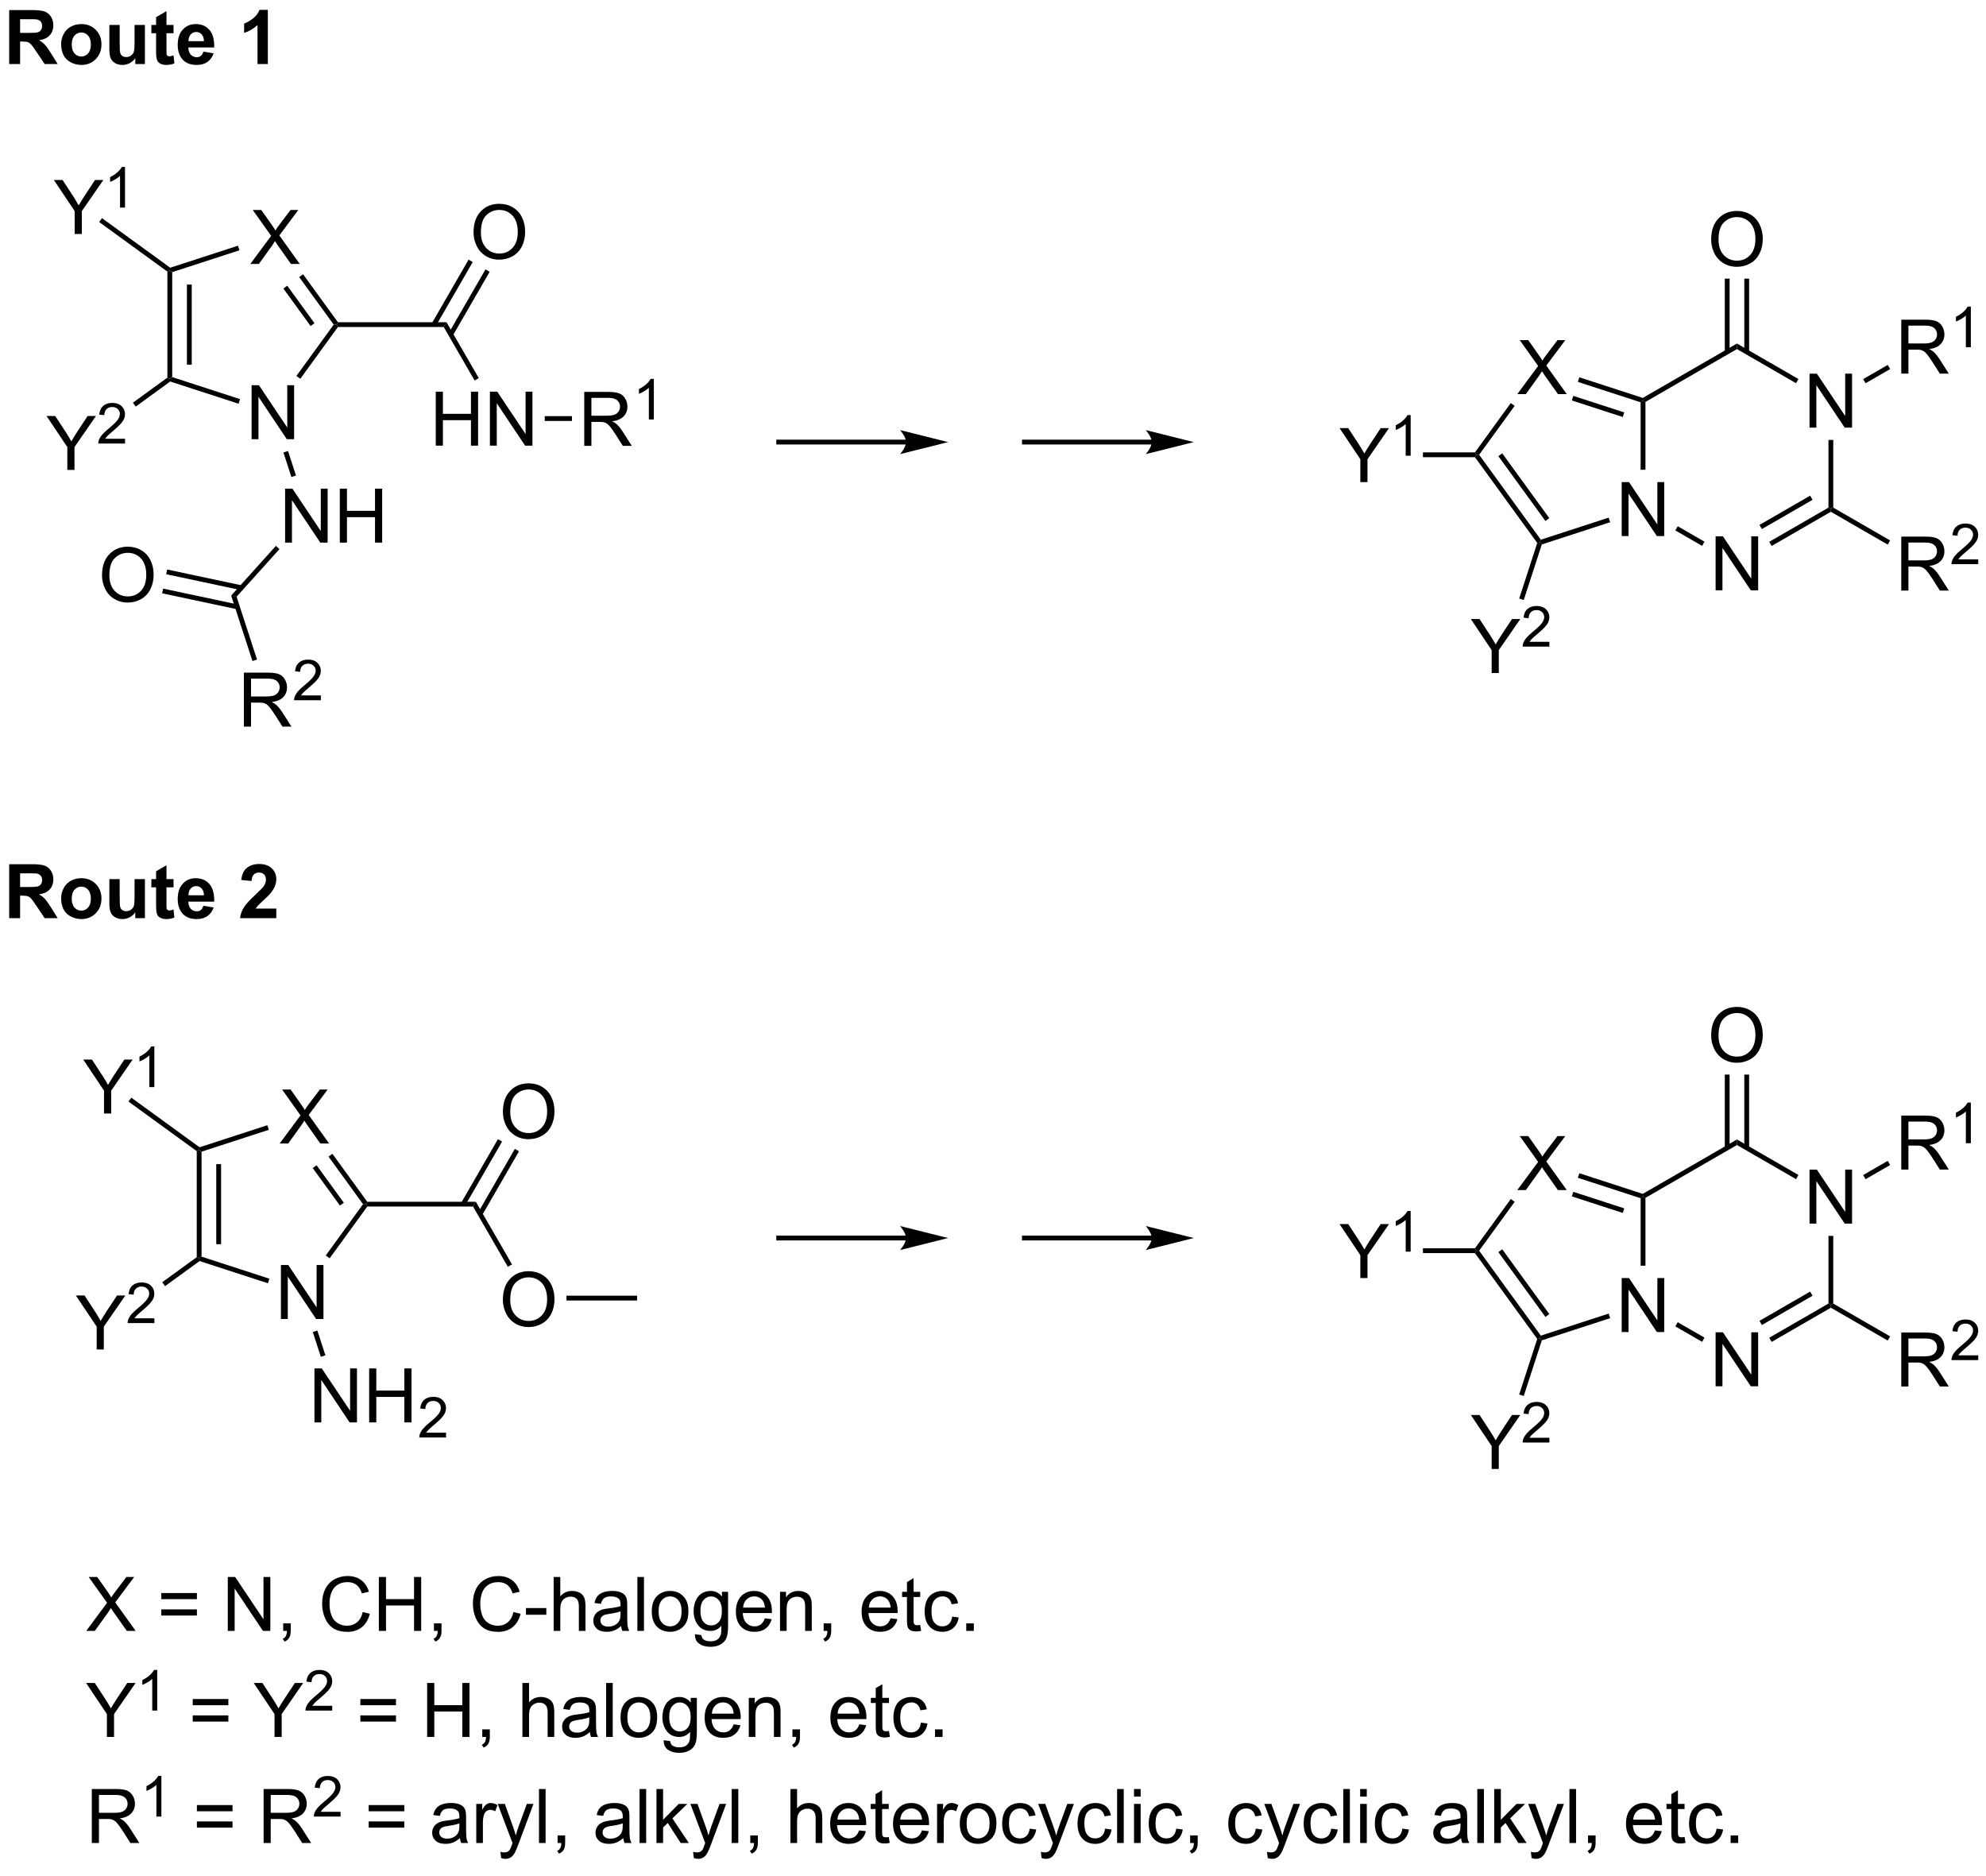 <?xml version="1.0" encoding="UTF-8"?>
<!DOCTYPE svg PUBLIC '-//W3C//DTD SVG 1.0//EN'
          'http://www.w3.org/TR/2001/REC-SVG-20010904/DTD/svg10.dtd'>
<svg stroke-dasharray="none" shape-rendering="auto" xmlns="http://www.w3.org/2000/svg" font-family="'Dialog'" text-rendering="auto" width="90" fill-opacity="1" color-interpolation="auto" color-rendering="auto" preserveAspectRatio="xMidYMid meet" font-size="12px" viewBox="0 0 90 85" fill="black" xmlns:xlink="http://www.w3.org/1999/xlink" stroke="black" image-rendering="auto" stroke-miterlimit="10" stroke-linecap="square" stroke-linejoin="miter" font-style="normal" stroke-width="1" height="85" stroke-dashoffset="0" font-weight="normal" stroke-opacity="1"
><!--Generated by the Batik Graphics2D SVG Generator--><defs id="genericDefs"
  /><g
  ><defs id="defs1"
    ><clipPath clipPathUnits="userSpaceOnUse" id="clipPath1"
      ><path d="M1.236 2.33 L218.185 2.33 L218.185 206.129 L1.236 206.129 L1.236 2.33 Z"
      /></clipPath
      ><clipPath clipPathUnits="userSpaceOnUse" id="clipPath2"
      ><path d="M7.041 107.693 L7.041 305.825 L217.959 305.825 L217.959 107.693 Z"
      /></clipPath
    ></defs
    ><g transform="scale(0.415,0.415) translate(-1.236,-2.33) matrix(1.029,0,0,1.029,-6.007,-108.443)"
    ><path d="M33.738 154.248 L33.738 148.521 L34.517 148.521 L37.525 153.016 L37.525 148.521 L38.251 148.521 L38.251 154.248 L37.473 154.248 L34.465 149.748 L34.465 154.248 L33.738 154.248 Z" stroke="none" clip-path="url(#clipPath2)"
    /></g
    ><g transform="matrix(0.427,0,0,0.427,-3.005,-45.953)"
    ><path d="M33.603 135.626 L35.816 132.642 L33.863 129.9 L34.767 129.9 L35.806 131.369 Q36.129 131.824 36.267 132.072 Q36.457 131.759 36.72 131.418 L37.871 129.9 L38.697 129.9 L36.684 132.598 L38.853 135.626 L37.915 135.626 L36.473 133.582 Q36.353 133.408 36.223 133.199 Q36.032 133.512 35.949 133.629 L34.512 135.626 L33.603 135.626 Z" stroke="none" clip-path="url(#clipPath2)"
    /></g
    ><g transform="matrix(0.427,0,0,0.427,-3.005,-45.953)"
    ><path d="M24.803 136.438 L25.058 136.308 L25.314 136.493 L25.314 147.631 L25.058 147.816 L24.803 147.686 ZM26.875 137.813 L26.875 146.311 L27.385 146.311 L27.385 137.813 Z" stroke="none" clip-path="url(#clipPath2)"
    /></g
    ><g transform="matrix(0.427,0,0,0.427,-3.005,-45.953)"
    ><path d="M25.103 148.099 L25.058 147.816 L25.314 147.631 L32.513 149.97 L32.355 150.456 Z" stroke="none" clip-path="url(#clipPath2)"
    /></g
    ><g transform="matrix(0.427,0,0,0.427,-3.005,-45.953)"
    ><path d="M38.909 147.808 L38.496 147.508 L42.453 142.062 L42.769 142.062 L42.898 142.317 Z" stroke="none" clip-path="url(#clipPath2)"
    /></g
    ><g transform="matrix(0.427,0,0,0.427,-3.005,-45.953)"
    ><path d="M42.898 141.807 L42.769 142.062 L42.453 142.062 L38.788 137.018 L39.201 136.718 ZM40.414 141.912 L37.525 137.936 L37.113 138.236 L40.002 142.212 Z" stroke="none" clip-path="url(#clipPath2)"
    /></g
    ><g transform="matrix(0.427,0,0,0.427,-3.005,-45.953)"
    ><path d="M32.292 133.689 L32.45 134.174 L25.314 136.493 L25.058 136.308 L25.103 136.025 Z" stroke="none" clip-path="url(#clipPath2)"
    /></g
    ><g transform="matrix(0.427,0,0,0.427,-3.005,-45.953)"
    ><path d="M42.898 142.317 L42.769 142.062 L42.898 141.807 L54.425 141.807 L54.13 142.317 Z" stroke="none" clip-path="url(#clipPath2)"
    /></g
    ><g transform="matrix(0.427,0,0,0.427,-3.005,-45.953)"
    ><path d="M57.294 132.281 Q57.294 130.854 58.06 130.049 Q58.826 129.242 60.037 129.242 Q60.828 129.242 61.464 129.622 Q62.102 130 62.435 130.677 Q62.771 131.354 62.771 132.214 Q62.771 133.086 62.419 133.773 Q62.068 134.461 61.422 134.815 Q60.779 135.169 60.032 135.169 Q59.224 135.169 58.586 134.779 Q57.951 134.385 57.623 133.711 Q57.294 133.034 57.294 132.281 ZM58.076 132.292 Q58.076 133.328 58.63 133.924 Q59.188 134.518 60.029 134.518 Q60.883 134.518 61.435 133.917 Q61.99 133.315 61.99 132.211 Q61.99 131.51 61.753 130.99 Q61.516 130.469 61.06 130.182 Q60.607 129.893 60.039 129.893 Q59.235 129.893 58.654 130.448 Q58.076 131 58.076 132.292 Z" stroke="none" clip-path="url(#clipPath2)"
    /></g
    ><g transform="matrix(0.427,0,0,0.427,-3.005,-45.953)"
    ><path d="M55.096 143.225 L59.004 136.457 L58.562 136.202 L54.654 142.97 ZM53.302 142.19 L57.21 135.421 L56.768 135.166 L52.86 141.935 Z" stroke="none" clip-path="url(#clipPath2)"
    /></g
    ><g transform="matrix(0.427,0,0,0.427,-3.005,-45.953)"
    ><path d="M53.285 154.904 L53.285 149.177 L54.043 149.177 L54.043 151.529 L57.02 151.529 L57.02 149.177 L57.778 149.177 L57.778 154.904 L57.02 154.904 L57.02 152.203 L54.043 152.203 L54.043 154.904 L53.285 154.904 ZM59.032 154.904 L59.032 149.177 L59.81 149.177 L62.818 153.672 L62.818 149.177 L63.544 149.177 L63.544 154.904 L62.766 154.904 L59.758 150.404 L59.758 154.904 L59.032 154.904 Z" stroke="none" clip-path="url(#clipPath2)"
    /></g
    ><g transform="matrix(0.427,0,0,0.427,-3.005,-45.953)"
    ><path d="M54.13 142.317 L54.425 141.807 L57.849 147.738 L57.407 147.993 Z" stroke="none" clip-path="url(#clipPath2)"
    /></g
    ><g transform="matrix(0.427,0,0,0.427,-3.005,-45.953)"
    ><path d="M69.045 154.929 L69.045 149.202 L71.585 149.202 Q72.35 149.202 72.749 149.356 Q73.147 149.51 73.384 149.9 Q73.624 150.291 73.624 150.765 Q73.624 151.374 73.228 151.793 Q72.835 152.21 72.009 152.322 Q72.311 152.468 72.467 152.609 Q72.798 152.913 73.095 153.369 L74.092 154.929 L73.139 154.929 L72.381 153.736 Q72.048 153.221 71.832 152.947 Q71.618 152.674 71.449 152.564 Q71.28 152.455 71.103 152.413 Q70.975 152.385 70.681 152.385 L69.803 152.385 L69.803 154.929 L69.045 154.929 ZM69.803 151.728 L71.431 151.728 Q71.952 151.728 72.243 151.622 Q72.538 151.515 72.689 151.278 Q72.842 151.041 72.842 150.765 Q72.842 150.359 72.545 150.098 Q72.251 149.835 71.616 149.835 L69.803 149.835 L69.803 151.728 Z" stroke="none" clip-path="url(#clipPath2)"
    /></g
    ><g transform="matrix(0.427,0,0,0.427,-3.005,-45.953)"
    ><path d="M76.429 152.129 L75.901 152.129 L75.901 148.768 Q75.71 148.949 75.401 149.131 Q75.093 149.312 74.847 149.404 L74.847 148.894 Q75.288 148.685 75.618 148.391 Q75.95 148.094 76.089 147.816 L76.429 147.816 L76.429 152.129 Z" stroke="none" clip-path="url(#clipPath2)"
    /></g
    ><g transform="matrix(0.427,0,0,0.427,-3.005,-45.953)"
    ><path d="M64.851 152.284 L64.851 151.774 L67.736 151.774 L67.736 152.284 Z" stroke="none" clip-path="url(#clipPath2)"
    /></g
    ><g transform="matrix(0.427,0,0,0.427,-3.005,-45.953)"
    ><path d="M37.295 165.193 L37.295 159.467 L38.073 159.467 L41.081 163.961 L41.081 159.467 L41.808 159.467 L41.808 165.193 L41.029 165.193 L38.021 160.693 L38.021 165.193 L37.295 165.193 ZM43.103 165.193 L43.103 159.467 L43.861 159.467 L43.861 161.818 L46.838 161.818 L46.838 159.467 L47.596 159.467 L47.596 165.193 L46.838 165.193 L46.838 162.493 L43.861 162.493 L43.861 165.193 L43.103 165.193 Z" stroke="none" clip-path="url(#clipPath2)"
    /></g
    ><g transform="matrix(0.427,0,0,0.427,-3.005,-45.953)"
    ><path d="M37.119 155.631 L37.604 155.473 L38.45 158.076 L37.965 158.234 Z" stroke="none" clip-path="url(#clipPath2)"
    /></g
    ><g transform="matrix(0.427,0,0,0.427,-3.005,-45.953)"
    ><path d="M36.317 165.539 L36.697 165.88 L32.148 170.932 L31.571 170.81 Z" stroke="none" clip-path="url(#clipPath2)"
    /></g
    ><g transform="matrix(0.427,0,0,0.427,-3.005,-45.953)"
    ><path d="M32.921 184.716 L32.921 178.99 L35.46 178.99 Q36.226 178.99 36.624 179.143 Q37.023 179.297 37.26 179.688 Q37.499 180.078 37.499 180.552 Q37.499 181.161 37.103 181.581 Q36.71 181.998 35.885 182.109 Q36.187 182.255 36.343 182.396 Q36.674 182.701 36.971 183.156 L37.968 184.716 L37.015 184.716 L36.257 183.524 Q35.924 183.008 35.708 182.734 Q35.494 182.461 35.325 182.352 Q35.155 182.242 34.978 182.201 Q34.851 182.172 34.556 182.172 L33.679 182.172 L33.679 184.716 L32.921 184.716 ZM33.679 181.516 L35.306 181.516 Q35.827 181.516 36.119 181.409 Q36.413 181.302 36.564 181.065 Q36.718 180.828 36.718 180.552 Q36.718 180.146 36.421 179.886 Q36.127 179.623 35.491 179.623 L33.679 179.623 L33.679 181.516 Z" stroke="none" clip-path="url(#clipPath2)"
    /></g
    ><g transform="matrix(0.427,0,0,0.427,-3.005,-45.953)"
    ><path d="M41.09 181.408 L41.09 181.916 L38.25 181.916 Q38.244 181.725 38.312 181.549 Q38.42 181.26 38.658 180.979 Q38.898 180.697 39.349 180.328 Q40.049 179.754 40.295 179.418 Q40.541 179.082 40.541 178.783 Q40.541 178.471 40.316 178.256 Q40.094 178.039 39.732 178.039 Q39.351 178.039 39.123 178.268 Q38.894 178.496 38.892 178.901 L38.349 178.846 Q38.406 178.238 38.769 177.922 Q39.133 177.604 39.744 177.604 Q40.363 177.604 40.722 177.947 Q41.084 178.289 41.084 178.795 Q41.084 179.053 40.978 179.303 Q40.873 179.551 40.627 179.826 Q40.383 180.102 39.814 180.582 Q39.34 180.981 39.205 181.123 Q39.07 181.266 38.982 181.408 L41.09 181.408 Z" stroke="none" clip-path="url(#clipPath2)"
    /></g
    ><g transform="matrix(0.427,0,0,0.427,-3.005,-45.953)"
    ><path d="M31.571 170.81 L32.148 170.932 L34.314 177.599 L33.829 177.757 Z" stroke="none" clip-path="url(#clipPath2)"
    /></g
    ><g transform="matrix(0.427,0,0,0.427,-3.005,-45.953)"
    ><path d="M17.865 168.664 Q17.865 167.237 18.631 166.432 Q19.397 165.625 20.608 165.625 Q21.399 165.625 22.035 166.005 Q22.673 166.383 23.006 167.06 Q23.342 167.737 23.342 168.596 Q23.342 169.469 22.99 170.156 Q22.639 170.844 21.993 171.198 Q21.35 171.552 20.602 171.552 Q19.795 171.552 19.157 171.161 Q18.522 170.768 18.193 170.094 Q17.865 169.417 17.865 168.664 ZM18.647 168.674 Q18.647 169.711 19.201 170.307 Q19.759 170.901 20.6 170.901 Q21.454 170.901 22.006 170.299 Q22.561 169.698 22.561 168.594 Q22.561 167.893 22.324 167.372 Q22.087 166.851 21.631 166.565 Q21.178 166.276 20.61 166.276 Q19.805 166.276 19.225 166.831 Q18.647 167.383 18.647 168.674 Z" stroke="none" clip-path="url(#clipPath2)"
    /></g
    ><g transform="matrix(0.427,0,0,0.427,-3.005,-45.953)"
    ><path d="M32.713 169.732 L24.781 168.046 L24.674 168.546 L32.607 170.232 ZM32.282 171.759 L24.35 170.073 L24.244 170.572 L32.176 172.258 Z" stroke="none" clip-path="url(#clipPath2)"
    /></g
    ><g transform="matrix(0.427,0,0,0.427,-3.005,-45.953)"
    ><path d="M14.964 132.443 L14.964 130.016 L12.756 126.717 L13.678 126.717 L14.808 128.443 Q15.12 128.928 15.388 129.412 Q15.646 128.961 16.014 128.399 L17.123 126.717 L18.006 126.717 L15.722 130.016 L15.722 132.443 L14.964 132.443 Z" stroke="none" clip-path="url(#clipPath2)"
    /></g
    ><g transform="matrix(0.427,0,0,0.427,-3.005,-45.953)"
    ><path d="M20.304 129.643 L19.777 129.643 L19.777 126.282 Q19.586 126.463 19.277 126.645 Q18.968 126.827 18.722 126.919 L18.722 126.409 Q19.164 126.2 19.494 125.905 Q19.826 125.608 19.965 125.331 L20.304 125.331 L20.304 129.643 Z" stroke="none" clip-path="url(#clipPath2)"
    /></g
    ><g transform="matrix(0.427,0,0,0.427,-3.005,-45.953)"
    ><path d="M25.103 136.025 L25.058 136.308 L24.803 136.438 L17.561 131.176 L17.861 130.763 Z" stroke="none" clip-path="url(#clipPath2)"
    /></g
    ><g transform="matrix(0.427,0,0,0.427,-3.005,-45.953)"
    ><path d="M14.183 157.481 L14.183 155.054 L11.974 151.755 L12.896 151.755 L14.026 153.481 Q14.339 153.965 14.607 154.45 Q14.865 153.999 15.232 153.437 L16.341 151.755 L17.224 151.755 L14.941 155.054 L14.941 157.481 L14.183 157.481 Z" stroke="none" clip-path="url(#clipPath2)"
    /></g
    ><g transform="matrix(0.427,0,0,0.427,-3.005,-45.953)"
    ><path d="M20.308 154.173 L20.308 154.681 L17.468 154.681 Q17.463 154.49 17.531 154.314 Q17.639 154.025 17.877 153.744 Q18.117 153.462 18.568 153.093 Q19.267 152.519 19.514 152.183 Q19.76 151.847 19.76 151.548 Q19.76 151.236 19.535 151.021 Q19.312 150.804 18.951 150.804 Q18.57 150.804 18.342 151.033 Q18.113 151.261 18.111 151.666 L17.568 151.611 Q17.625 151.003 17.988 150.687 Q18.351 150.369 18.963 150.369 Q19.582 150.369 19.941 150.712 Q20.302 151.054 20.302 151.56 Q20.302 151.818 20.197 152.068 Q20.092 152.316 19.846 152.591 Q19.601 152.867 19.033 153.347 Q18.558 153.746 18.424 153.888 Q18.289 154.031 18.201 154.173 L20.308 154.173 Z" stroke="none" clip-path="url(#clipPath2)"
    /></g
    ><g transform="matrix(0.427,0,0,0.427,-3.005,-45.953)"
    ><path d="M24.803 147.686 L25.058 147.816 L25.103 148.099 L21.442 150.759 L21.142 150.346 Z" stroke="none" clip-path="url(#clipPath2)"
    /></g
    ><g transform="matrix(0.427,0,0,0.427,-3.005,-45.953)"
    ><path d="M179.147 164.501 L179.147 158.774 L179.926 158.774 L182.933 163.269 L182.933 158.774 L183.66 158.774 L183.66 164.501 L182.881 164.501 L179.874 160.001 L179.874 164.501 L179.147 164.501 Z" stroke="none" clip-path="url(#clipPath2)"
    /></g
    ><g transform="matrix(0.427,0,0,0.427,-3.005,-45.953)"
    ><path d="M189.114 170.255 L189.114 164.529 L189.892 164.529 L192.9 169.023 L192.9 164.529 L193.627 164.529 L193.627 170.255 L192.848 170.255 L189.84 165.755 L189.84 170.255 L189.114 170.255 Z" stroke="none" clip-path="url(#clipPath2)"
    /></g
    ><g transform="matrix(0.427,0,0,0.427,-3.005,-45.953)"
    ><path d="M199.081 152.992 L199.081 147.266 L199.859 147.266 L202.867 151.76 L202.867 147.266 L203.594 147.266 L203.594 152.992 L202.815 152.992 L199.807 148.492 L199.807 152.992 L199.081 152.992 Z" stroke="none" clip-path="url(#clipPath2)"
    /></g
    ><g transform="matrix(0.427,0,0,0.427,-3.005,-45.953)"
    ><path d="M181.157 150.303 L181.413 150.117 L181.668 150.264 L181.668 157.463 L181.157 157.463 Z" stroke="none" clip-path="url(#clipPath2)"
    /></g
    ><g transform="matrix(0.427,0,0,0.427,-3.005,-45.953)"
    ><path d="M184.839 163.899 L185.094 163.457 L187.937 165.098 L187.682 165.54 Z" stroke="none" clip-path="url(#clipPath2)"
    /></g
    ><g transform="matrix(0.427,0,0,0.427,-3.005,-45.953)"
    ><path d="M195.061 165.549 L194.806 165.107 L201.091 161.478 L201.346 161.626 L201.346 161.92 ZM194.025 163.755 L199.402 160.651 L199.147 160.209 L193.77 163.313 Z" stroke="none" clip-path="url(#clipPath2)"
    /></g
    ><g transform="matrix(0.427,0,0,0.427,-3.005,-45.953)"
    ><path d="M201.601 161.478 L201.346 161.626 L201.091 161.478 L201.091 154.296 L201.601 154.296 Z" stroke="none" clip-path="url(#clipPath2)"
    /></g
    ><g transform="matrix(0.427,0,0,0.427,-3.005,-45.953)"
    ><path d="M197.904 147.835 L197.649 148.277 L191.379 144.657 L191.379 144.068 Z" stroke="none" clip-path="url(#clipPath2)"
    /></g
    ><g transform="matrix(0.427,0,0,0.427,-3.005,-45.953)"
    ><path d="M191.379 144.068 L191.379 144.657 L181.668 150.264 L181.413 150.117 L181.383 149.839 Z" stroke="none" clip-path="url(#clipPath2)"
    /></g
    ><g transform="matrix(0.427,0,0,0.427,-3.005,-45.953)"
    ><path d="M168.066 149.436 L170.28 146.451 L168.327 143.709 L169.23 143.709 L170.269 145.178 Q170.592 145.634 170.73 145.881 Q170.92 145.569 171.183 145.227 L172.334 143.709 L173.16 143.709 L171.147 146.407 L173.316 149.436 L172.379 149.436 L170.936 147.392 Q170.816 147.217 170.686 147.009 Q170.496 147.321 170.412 147.438 L168.975 149.436 L168.066 149.436 Z" stroke="none" clip-path="url(#clipPath2)"
    /></g
    ><g transform="matrix(0.427,0,0,0.427,-3.005,-45.953)"
    ><path d="M181.383 149.839 L181.413 150.117 L181.157 150.303 L174.494 148.138 L174.652 147.652 ZM179.42 151.38 L174.012 149.623 L173.854 150.108 L179.262 151.865 Z" stroke="none" clip-path="url(#clipPath2)"
    /></g
    ><g transform="matrix(0.427,0,0,0.427,-3.005,-45.953)"
    ><path d="M167.374 150.384 L167.787 150.684 L164.018 155.871 L163.703 155.871 L163.573 155.616 Z" stroke="none" clip-path="url(#clipPath2)"
    /></g
    ><g transform="matrix(0.427,0,0,0.427,-3.005,-45.953)"
    ><path d="M163.573 156.127 L163.703 155.871 L164.018 155.871 L170.565 164.882 L170.467 165.182 L170.184 165.227 ZM166.057 156.021 L171.052 162.897 L171.465 162.597 L166.47 155.721 Z" stroke="none" clip-path="url(#clipPath2)"
    /></g
    ><g transform="matrix(0.427,0,0,0.427,-3.005,-45.953)"
    ><path d="M170.67 165.385 L170.467 165.182 L170.565 164.882 L177.764 162.543 L177.922 163.028 Z" stroke="none" clip-path="url(#clipPath2)"
    /></g
    ><g transform="matrix(0.427,0,0,0.427,-3.005,-45.953)"
    ><path d="M188.642 133.04 Q188.642 131.613 189.408 130.808 Q190.174 130.001 191.385 130.001 Q192.176 130.001 192.812 130.381 Q193.45 130.759 193.783 131.436 Q194.119 132.113 194.119 132.972 Q194.119 133.845 193.767 134.532 Q193.416 135.22 192.77 135.574 Q192.127 135.928 191.379 135.928 Q190.572 135.928 189.934 135.537 Q189.299 135.144 188.97 134.47 Q188.642 133.793 188.642 133.04 ZM189.424 133.05 Q189.424 134.087 189.978 134.683 Q190.536 135.277 191.377 135.277 Q192.231 135.277 192.783 134.675 Q193.338 134.074 193.338 132.97 Q193.338 132.269 193.101 131.748 Q192.864 131.227 192.408 130.941 Q191.955 130.652 191.387 130.652 Q190.582 130.652 190.002 131.207 Q189.424 131.759 189.424 133.05 Z" stroke="none" clip-path="url(#clipPath2)"
    /></g
    ><g transform="matrix(0.427,0,0,0.427,-3.005,-45.953)"
    ><path d="M192.67 144.961 L192.67 137.185 L192.16 137.185 L192.16 144.961 ZM190.599 144.961 L190.599 137.185 L190.089 137.185 L190.089 144.961 Z" stroke="none" clip-path="url(#clipPath2)"
    /></g
    ><g transform="matrix(0.427,0,0,0.427,-3.005,-45.953)"
    ><path d="M208.818 147.263 L208.818 141.536 L211.357 141.536 Q212.123 141.536 212.521 141.69 Q212.92 141.844 213.157 142.234 Q213.396 142.625 213.396 143.099 Q213.396 143.708 213 144.127 Q212.607 144.544 211.782 144.656 Q212.084 144.802 212.24 144.942 Q212.571 145.247 212.868 145.703 L213.865 147.263 L212.912 147.263 L212.154 146.07 Q211.821 145.554 211.605 145.281 Q211.391 145.008 211.222 144.898 Q211.053 144.789 210.875 144.747 Q210.748 144.719 210.453 144.719 L209.576 144.719 L209.576 147.263 L208.818 147.263 ZM209.576 144.062 L211.203 144.062 Q211.724 144.062 212.016 143.956 Q212.31 143.849 212.461 143.612 Q212.615 143.375 212.615 143.099 Q212.615 142.692 212.318 142.432 Q212.024 142.169 211.388 142.169 L209.576 142.169 L209.576 144.062 Z" stroke="none" clip-path="url(#clipPath2)"
    /></g
    ><g transform="matrix(0.427,0,0,0.427,-3.005,-45.953)"
    ><path d="M216.202 144.463 L215.674 144.463 L215.674 141.101 Q215.483 141.283 215.174 141.465 Q214.866 141.646 214.62 141.738 L214.62 141.228 Q215.061 141.019 215.391 140.725 Q215.723 140.428 215.862 140.15 L216.202 140.15 L216.202 144.463 Z" stroke="none" clip-path="url(#clipPath2)"
    /></g
    ><g transform="matrix(0.427,0,0,0.427,-3.005,-45.953)"
    ><path d="M205.028 148.286 L204.773 147.844 L207.381 146.338 L207.637 146.78 Z" stroke="none" clip-path="url(#clipPath2)"
    /></g
    ><g transform="matrix(0.427,0,0,0.427,-3.005,-45.953)"
    ><path d="M208.818 170.28 L208.818 164.554 L211.357 164.554 Q212.123 164.554 212.521 164.707 Q212.92 164.861 213.157 165.251 Q213.396 165.642 213.396 166.116 Q213.396 166.725 213 167.145 Q212.607 167.561 211.782 167.673 Q212.084 167.819 212.24 167.96 Q212.571 168.264 212.868 168.72 L213.865 170.28 L212.912 170.28 L212.154 169.087 Q211.821 168.572 211.605 168.298 Q211.391 168.025 211.222 167.916 Q211.053 167.806 210.875 167.764 Q210.748 167.736 210.453 167.736 L209.576 167.736 L209.576 170.28 L208.818 170.28 ZM209.576 167.08 L211.203 167.08 Q211.724 167.08 212.016 166.973 Q212.31 166.866 212.461 166.629 Q212.615 166.392 212.615 166.116 Q212.615 165.71 212.318 165.449 Q212.024 165.186 211.388 165.186 L209.576 165.186 L209.576 167.08 Z" stroke="none" clip-path="url(#clipPath2)"
    /></g
    ><g transform="matrix(0.427,0,0,0.427,-3.005,-45.953)"
    ><path d="M216.987 166.972 L216.987 167.48 L214.147 167.48 Q214.141 167.289 214.209 167.113 Q214.317 166.824 214.555 166.543 Q214.795 166.261 215.247 165.892 Q215.946 165.318 216.192 164.982 Q216.438 164.646 216.438 164.347 Q216.438 164.035 216.213 163.82 Q215.991 163.603 215.629 163.603 Q215.249 163.603 215.02 163.832 Q214.792 164.06 214.79 164.464 L214.247 164.41 Q214.303 163.802 214.667 163.486 Q215.03 163.168 215.641 163.168 Q216.26 163.168 216.62 163.511 Q216.981 163.853 216.981 164.359 Q216.981 164.617 216.875 164.867 Q216.77 165.115 216.524 165.39 Q216.28 165.666 215.711 166.146 Q215.237 166.545 215.102 166.687 Q214.967 166.83 214.879 166.972 L216.987 166.972 Z" stroke="none" clip-path="url(#clipPath2)"
    /></g
    ><g transform="matrix(0.427,0,0,0.427,-3.005,-45.953)"
    ><path d="M201.346 161.92 L201.346 161.626 L201.601 161.478 L207.637 164.963 L207.381 165.405 Z" stroke="none" clip-path="url(#clipPath2)"
    /></g
    ><g transform="matrix(0.427,0,0,0.427,-3.005,-45.953)"
    ><path d="M151.41 158.772 L151.41 156.344 L149.202 153.045 L150.124 153.045 L151.254 154.772 Q151.566 155.256 151.834 155.74 Q152.092 155.29 152.459 154.727 L153.569 153.045 L154.452 153.045 L152.168 156.344 L152.168 158.772 L151.41 158.772 Z" stroke="none" clip-path="url(#clipPath2)"
    /></g
    ><g transform="matrix(0.427,0,0,0.427,-3.005,-45.953)"
    ><path d="M156.75 155.971 L156.223 155.971 L156.223 152.61 Q156.032 152.792 155.723 152.973 Q155.415 153.155 155.168 153.247 L155.168 152.737 Q155.61 152.528 155.94 152.233 Q156.272 151.936 156.411 151.659 L156.75 151.659 L156.75 155.971 Z" stroke="none" clip-path="url(#clipPath2)"
    /></g
    ><g transform="matrix(0.427,0,0,0.427,-3.005,-45.953)"
    ><path d="M163.573 155.616 L163.703 155.871 L163.573 156.127 L158.053 156.127 L158.053 155.616 Z" stroke="none" clip-path="url(#clipPath2)"
    /></g
    ><g transform="matrix(0.427,0,0,0.427,-3.005,-45.953)"
    ><path d="M165.346 179.028 L165.346 176.601 L163.137 173.301 L164.059 173.301 L165.189 175.028 Q165.502 175.512 165.77 175.996 Q166.028 175.546 166.395 174.983 L167.505 173.301 L168.387 173.301 L166.103 176.601 L166.103 179.028 L165.346 179.028 Z" stroke="none" clip-path="url(#clipPath2)"
    /></g
    ><g transform="matrix(0.427,0,0,0.427,-3.005,-45.953)"
    ><path d="M171.471 175.72 L171.471 176.228 L168.631 176.228 Q168.626 176.036 168.694 175.86 Q168.802 175.571 169.04 175.29 Q169.28 175.009 169.731 174.64 Q170.43 174.065 170.677 173.73 Q170.923 173.394 170.923 173.095 Q170.923 172.782 170.698 172.567 Q170.475 172.351 170.114 172.351 Q169.733 172.351 169.505 172.579 Q169.276 172.808 169.274 173.212 L168.731 173.157 Q168.788 172.55 169.151 172.233 Q169.514 171.915 170.126 171.915 Q170.745 171.915 171.104 172.259 Q171.465 172.601 171.465 173.107 Q171.465 173.364 171.36 173.614 Q171.255 173.862 171.008 174.138 Q170.764 174.413 170.196 174.894 Q169.721 175.292 169.587 175.435 Q169.452 175.577 169.364 175.72 L171.471 175.72 Z" stroke="none" clip-path="url(#clipPath2)"
    /></g
    ><g transform="matrix(0.427,0,0,0.427,-3.005,-45.953)"
    ><path d="M170.184 165.227 L170.467 165.182 L170.67 165.385 L168.752 171.285 L168.267 171.127 Z" stroke="none" clip-path="url(#clipPath2)"
    /></g
    ><g transform="matrix(0.427,0,0,0.427,-3.005,-45.953)"
    ><path d="M103.199 154.272 L89.681 154.272 L89.426 154.272 L89.426 154.783 L89.681 154.783 L103.199 154.783 L103.454 154.783 L103.454 154.272 L103.199 154.272 ZM107.664 154.528 L102.561 153.252 C102.561 153.252 103.199 153.969 103.199 154.528 C103.199 155.085 102.561 155.803 102.561 155.803 Z" stroke="none" clip-path="url(#clipPath2)"
    /></g
    ><g transform="matrix(0.427,0,0,0.427,-3.005,-45.953)"
    ><path d="M36.852 247.571 L36.852 241.845 L37.631 241.845 L40.639 246.34 L40.639 241.845 L41.365 241.845 L41.365 247.571 L40.587 247.571 L37.579 243.071 L37.579 247.571 L36.852 247.571 Z" stroke="none" clip-path="url(#clipPath2)"
    /></g
    ><g transform="matrix(0.427,0,0,0.427,-3.005,-45.953)"
    ><path d="M36.717 228.95 L38.931 225.966 L36.977 223.223 L37.881 223.223 L38.92 224.692 Q39.243 225.148 39.381 225.395 Q39.571 225.083 39.834 224.742 L40.985 223.223 L41.811 223.223 L39.798 225.921 L41.967 228.95 L41.029 228.95 L39.587 226.906 Q39.467 226.731 39.337 226.523 Q39.147 226.835 39.063 226.953 L37.626 228.95 L36.717 228.95 Z" stroke="none" clip-path="url(#clipPath2)"
    /></g
    ><g transform="matrix(0.427,0,0,0.427,-3.005,-45.953)"
    ><path d="M27.917 229.761 L28.173 229.631 L28.428 229.817 L28.428 240.955 L28.173 241.14 L27.917 241.01 ZM29.989 231.137 L29.989 239.635 L30.499 239.635 L30.499 231.137 Z" stroke="none" clip-path="url(#clipPath2)"
    /></g
    ><g transform="matrix(0.427,0,0,0.427,-3.005,-45.953)"
    ><path d="M28.217 241.423 L28.173 241.14 L28.428 240.955 L35.627 243.294 L35.47 243.779 Z" stroke="none" clip-path="url(#clipPath2)"
    /></g
    ><g transform="matrix(0.427,0,0,0.427,-3.005,-45.953)"
    ><path d="M42.023 241.132 L41.61 240.832 L45.567 235.386 L45.883 235.386 L46.013 235.641 Z" stroke="none" clip-path="url(#clipPath2)"
    /></g
    ><g transform="matrix(0.427,0,0,0.427,-3.005,-45.953)"
    ><path d="M46.013 235.131 L45.883 235.386 L45.567 235.386 L41.903 230.342 L42.315 230.042 ZM43.528 235.236 L40.639 231.26 L40.227 231.559 L43.116 235.536 Z" stroke="none" clip-path="url(#clipPath2)"
    /></g
    ><g transform="matrix(0.427,0,0,0.427,-3.005,-45.953)"
    ><path d="M35.406 227.013 L35.564 227.498 L28.428 229.817 L28.173 229.631 L28.217 229.349 Z" stroke="none" clip-path="url(#clipPath2)"
    /></g
    ><g transform="matrix(0.427,0,0,0.427,-3.005,-45.953)"
    ><path d="M46.013 235.641 L45.883 235.386 L46.013 235.131 L57.538 235.131 L57.244 235.641 Z" stroke="none" clip-path="url(#clipPath2)"
    /></g
    ><g transform="matrix(0.427,0,0,0.427,-3.005,-45.953)"
    ><path d="M60.409 225.605 Q60.409 224.178 61.174 223.373 Q61.94 222.566 63.151 222.566 Q63.943 222.566 64.578 222.946 Q65.216 223.324 65.549 224.001 Q65.885 224.678 65.885 225.537 Q65.885 226.41 65.534 227.097 Q65.182 227.785 64.536 228.139 Q63.893 228.493 63.146 228.493 Q62.338 228.493 61.7 228.102 Q61.065 227.709 60.737 227.035 Q60.409 226.357 60.409 225.605 ZM61.19 225.615 Q61.19 226.652 61.745 227.248 Q62.302 227.842 63.143 227.842 Q63.997 227.842 64.549 227.24 Q65.104 226.639 65.104 225.535 Q65.104 224.834 64.867 224.313 Q64.63 223.792 64.174 223.506 Q63.721 223.217 63.153 223.217 Q62.349 223.217 61.768 223.772 Q61.19 224.324 61.19 225.615 Z" stroke="none" clip-path="url(#clipPath2)"
    /></g
    ><g transform="matrix(0.427,0,0,0.427,-3.005,-45.953)"
    ><path d="M58.21 236.549 L62.118 229.78 L61.676 229.525 L57.768 236.294 ZM56.416 235.513 L60.324 228.745 L59.882 228.49 L55.974 235.258 Z" stroke="none" clip-path="url(#clipPath2)"
    /></g
    ><g transform="matrix(0.427,0,0,0.427,-3.005,-45.953)"
    ><path d="M60.409 245.538 Q60.409 244.111 61.174 243.307 Q61.94 242.499 63.151 242.499 Q63.943 242.499 64.578 242.88 Q65.216 243.257 65.549 243.934 Q65.885 244.611 65.885 245.471 Q65.885 246.343 65.534 247.031 Q65.182 247.718 64.536 248.072 Q63.893 248.427 63.146 248.427 Q62.338 248.427 61.7 248.036 Q61.065 247.643 60.737 246.968 Q60.409 246.291 60.409 245.538 ZM61.19 245.549 Q61.19 246.585 61.745 247.182 Q62.302 247.775 63.143 247.775 Q63.997 247.775 64.549 247.174 Q65.104 246.572 65.104 245.468 Q65.104 244.768 64.867 244.247 Q64.63 243.726 64.174 243.44 Q63.721 243.15 63.153 243.15 Q62.349 243.15 61.768 243.705 Q61.19 244.257 61.19 245.549 Z" stroke="none" clip-path="url(#clipPath2)"
    /></g
    ><g transform="matrix(0.427,0,0,0.427,-3.005,-45.953)"
    ><path d="M57.244 235.641 L57.538 235.131 L61.376 241.777 L60.934 242.032 Z" stroke="none" clip-path="url(#clipPath2)"
    /></g
    ><g transform="matrix(0.427,0,0,0.427,-3.005,-45.953)"
    ><path d="M67.154 245.608 L67.154 245.097 L74.654 245.097 L74.654 245.608 Z" stroke="none" clip-path="url(#clipPath2)"
    /></g
    ><g transform="matrix(0.427,0,0,0.427,-3.005,-45.953)"
    ><path d="M40.409 258.542 L40.409 252.815 L41.187 252.815 L44.195 257.31 L44.195 252.815 L44.922 252.815 L44.922 258.542 L44.143 258.542 L41.135 254.042 L41.135 258.542 L40.409 258.542 ZM46.217 258.542 L46.217 252.815 L46.975 252.815 L46.975 255.167 L49.952 255.167 L49.952 252.815 L50.709 252.815 L50.709 258.542 L49.952 258.542 L49.952 255.841 L46.975 255.841 L46.975 258.542 L46.217 258.542 Z" stroke="none" clip-path="url(#clipPath2)"
    /></g
    ><g transform="matrix(0.427,0,0,0.427,-3.005,-45.953)"
    ><path d="M54.376 259.634 L54.376 260.142 L51.536 260.142 Q51.53 259.95 51.598 259.775 Q51.706 259.486 51.944 259.204 Q52.184 258.923 52.635 258.554 Q53.334 257.98 53.581 257.644 Q53.827 257.308 53.827 257.009 Q53.827 256.697 53.602 256.482 Q53.379 256.265 53.018 256.265 Q52.637 256.265 52.409 256.493 Q52.18 256.722 52.178 257.126 L51.635 257.072 Q51.692 256.464 52.055 256.148 Q52.419 255.829 53.03 255.829 Q53.649 255.829 54.008 256.173 Q54.37 256.515 54.37 257.021 Q54.37 257.279 54.264 257.529 Q54.159 257.777 53.913 258.052 Q53.669 258.327 53.1 258.808 Q52.626 259.206 52.491 259.349 Q52.356 259.491 52.268 259.634 L54.376 259.634 Z" stroke="none" clip-path="url(#clipPath2)"
    /></g
    ><g transform="matrix(0.427,0,0,0.427,-3.005,-45.953)"
    ><path d="M40.233 248.954 L40.718 248.797 L41.572 251.425 L41.087 251.582 Z" stroke="none" clip-path="url(#clipPath2)"
    /></g
    ><g transform="matrix(0.427,0,0,0.427,-3.005,-45.953)"
    ><path d="M18.078 225.767 L18.078 223.34 L15.87 220.04 L16.791 220.04 L17.922 221.767 Q18.234 222.251 18.502 222.736 Q18.76 222.285 19.127 221.722 L20.237 220.04 L21.12 220.04 L18.836 223.34 L18.836 225.767 L18.078 225.767 Z" stroke="none" clip-path="url(#clipPath2)"
    /></g
    ><g transform="matrix(0.427,0,0,0.427,-3.005,-45.953)"
    ><path d="M23.419 222.967 L22.891 222.967 L22.891 219.606 Q22.7 219.787 22.391 219.969 Q22.083 220.15 21.837 220.242 L21.837 219.732 Q22.278 219.523 22.608 219.228 Q22.94 218.932 23.079 218.654 L23.419 218.654 L23.419 222.967 Z" stroke="none" clip-path="url(#clipPath2)"
    /></g
    ><g transform="matrix(0.427,0,0,0.427,-3.005,-45.953)"
    ><path d="M28.217 229.349 L28.173 229.631 L27.917 229.761 L20.675 224.5 L20.975 224.087 Z" stroke="none" clip-path="url(#clipPath2)"
    /></g
    ><g transform="matrix(0.427,0,0,0.427,-3.005,-45.953)"
    ><path d="M17.297 250.805 L17.297 248.378 L15.088 245.078 L16.01 245.078 L17.14 246.805 Q17.453 247.289 17.721 247.774 Q17.979 247.323 18.346 246.76 L19.456 245.078 L20.338 245.078 L18.055 248.378 L18.055 250.805 L17.297 250.805 Z" stroke="none" clip-path="url(#clipPath2)"
    /></g
    ><g transform="matrix(0.427,0,0,0.427,-3.005,-45.953)"
    ><path d="M23.422 247.497 L23.422 248.005 L20.582 248.005 Q20.577 247.813 20.645 247.637 Q20.753 247.348 20.991 247.067 Q21.231 246.786 21.682 246.417 Q22.381 245.843 22.628 245.507 Q22.874 245.171 22.874 244.872 Q22.874 244.559 22.649 244.345 Q22.426 244.128 22.065 244.128 Q21.684 244.128 21.456 244.356 Q21.227 244.585 21.225 244.989 L20.682 244.934 Q20.739 244.327 21.102 244.011 Q21.465 243.692 22.077 243.692 Q22.696 243.692 23.055 244.036 Q23.416 244.378 23.416 244.884 Q23.416 245.141 23.311 245.391 Q23.206 245.639 22.959 245.915 Q22.715 246.19 22.147 246.671 Q21.672 247.069 21.538 247.212 Q21.403 247.354 21.315 247.497 L23.422 247.497 Z" stroke="none" clip-path="url(#clipPath2)"
    /></g
    ><g transform="matrix(0.427,0,0,0.427,-3.005,-45.953)"
    ><path d="M27.917 241.01 L28.173 241.14 L28.217 241.423 L24.556 244.083 L24.256 243.67 Z" stroke="none" clip-path="url(#clipPath2)"
    /></g
    ><g transform="matrix(0.427,0,0,0.427,-3.005,-45.953)"
    ><path d="M179.147 248.955 L179.147 243.228 L179.926 243.228 L182.933 247.723 L182.933 243.228 L183.66 243.228 L183.66 248.955 L182.881 248.955 L179.874 244.455 L179.874 248.955 L179.147 248.955 Z" stroke="none" clip-path="url(#clipPath2)"
    /></g
    ><g transform="matrix(0.427,0,0,0.427,-3.005,-45.953)"
    ><path d="M189.114 254.709 L189.114 248.982 L189.892 248.982 L192.9 253.477 L192.9 248.982 L193.627 248.982 L193.627 254.709 L192.848 254.709 L189.84 250.209 L189.84 254.709 L189.114 254.709 Z" stroke="none" clip-path="url(#clipPath2)"
    /></g
    ><g transform="matrix(0.427,0,0,0.427,-3.005,-45.953)"
    ><path d="M199.081 237.446 L199.081 231.719 L199.859 231.719 L202.867 236.214 L202.867 231.719 L203.594 231.719 L203.594 237.446 L202.815 237.446 L199.807 232.946 L199.807 237.446 L199.081 237.446 Z" stroke="none" clip-path="url(#clipPath2)"
    /></g
    ><g transform="matrix(0.427,0,0,0.427,-3.005,-45.953)"
    ><path d="M181.157 234.756 L181.413 234.571 L181.668 234.718 L181.668 241.916 L181.157 241.916 Z" stroke="none" clip-path="url(#clipPath2)"
    /></g
    ><g transform="matrix(0.427,0,0,0.427,-3.005,-45.953)"
    ><path d="M184.839 248.352 L185.094 247.911 L187.937 249.552 L187.682 249.994 Z" stroke="none" clip-path="url(#clipPath2)"
    /></g
    ><g transform="matrix(0.427,0,0,0.427,-3.005,-45.953)"
    ><path d="M195.061 250.003 L194.806 249.561 L201.091 245.932 L201.346 246.08 L201.346 246.374 ZM194.025 248.209 L199.402 245.105 L199.147 244.663 L193.77 247.767 Z" stroke="none" clip-path="url(#clipPath2)"
    /></g
    ><g transform="matrix(0.427,0,0,0.427,-3.005,-45.953)"
    ><path d="M201.601 245.932 L201.346 246.08 L201.091 245.932 L201.091 238.75 L201.601 238.75 Z" stroke="none" clip-path="url(#clipPath2)"
    /></g
    ><g transform="matrix(0.427,0,0,0.427,-3.005,-45.953)"
    ><path d="M197.904 232.289 L197.649 232.731 L191.379 229.111 L191.379 228.522 Z" stroke="none" clip-path="url(#clipPath2)"
    /></g
    ><g transform="matrix(0.427,0,0,0.427,-3.005,-45.953)"
    ><path d="M191.379 228.522 L191.379 229.111 L181.668 234.718 L181.413 234.571 L181.383 234.293 Z" stroke="none" clip-path="url(#clipPath2)"
    /></g
    ><g transform="matrix(0.427,0,0,0.427,-3.005,-45.953)"
    ><path d="M168.066 233.889 L170.28 230.905 L168.327 228.163 L169.23 228.163 L170.269 229.632 Q170.592 230.087 170.73 230.335 Q170.92 230.022 171.183 229.681 L172.334 228.163 L173.16 228.163 L171.147 230.861 L173.316 233.889 L172.379 233.889 L170.936 231.845 Q170.816 231.671 170.686 231.462 Q170.496 231.775 170.412 231.892 L168.975 233.889 L168.066 233.889 Z" stroke="none" clip-path="url(#clipPath2)"
    /></g
    ><g transform="matrix(0.427,0,0,0.427,-3.005,-45.953)"
    ><path d="M181.383 234.293 L181.413 234.571 L181.157 234.756 L174.494 232.591 L174.652 232.106 ZM179.42 235.833 L174.012 234.076 L173.854 234.561 L179.262 236.319 Z" stroke="none" clip-path="url(#clipPath2)"
    /></g
    ><g transform="matrix(0.427,0,0,0.427,-3.005,-45.953)"
    ><path d="M167.374 234.838 L167.787 235.138 L164.018 240.325 L163.703 240.325 L163.573 240.07 Z" stroke="none" clip-path="url(#clipPath2)"
    /></g
    ><g transform="matrix(0.427,0,0,0.427,-3.005,-45.953)"
    ><path d="M163.573 240.58 L163.703 240.325 L164.018 240.325 L170.565 249.336 L170.467 249.636 L170.184 249.681 ZM166.057 240.475 L171.052 247.351 L171.465 247.051 L166.47 240.175 Z" stroke="none" clip-path="url(#clipPath2)"
    /></g
    ><g transform="matrix(0.427,0,0,0.427,-3.005,-45.953)"
    ><path d="M170.67 249.838 L170.467 249.636 L170.565 249.336 L177.764 246.997 L177.922 247.482 Z" stroke="none" clip-path="url(#clipPath2)"
    /></g
    ><g transform="matrix(0.427,0,0,0.427,-3.005,-45.953)"
    ><path d="M188.642 217.494 Q188.642 216.067 189.408 215.262 Q190.174 214.455 191.385 214.455 Q192.176 214.455 192.812 214.835 Q193.45 215.213 193.783 215.89 Q194.119 216.567 194.119 217.426 Q194.119 218.298 193.767 218.986 Q193.416 219.673 192.77 220.028 Q192.127 220.382 191.379 220.382 Q190.572 220.382 189.934 219.991 Q189.299 219.598 188.97 218.923 Q188.642 218.246 188.642 217.494 ZM189.424 217.504 Q189.424 218.541 189.978 219.137 Q190.536 219.731 191.377 219.731 Q192.231 219.731 192.783 219.129 Q193.338 218.528 193.338 217.423 Q193.338 216.723 193.101 216.202 Q192.864 215.681 192.408 215.395 Q191.955 215.106 191.387 215.106 Q190.583 215.106 190.002 215.661 Q189.424 216.213 189.424 217.504 Z" stroke="none" clip-path="url(#clipPath2)"
    /></g
    ><g transform="matrix(0.427,0,0,0.427,-3.005,-45.953)"
    ><path d="M192.67 229.415 L192.67 221.638 L192.16 221.638 L192.16 229.415 ZM190.599 229.415 L190.599 221.638 L190.089 221.638 L190.089 229.415 Z" stroke="none" clip-path="url(#clipPath2)"
    /></g
    ><g transform="matrix(0.427,0,0,0.427,-3.005,-45.953)"
    ><path d="M208.818 231.717 L208.818 225.99 L211.357 225.99 Q212.123 225.99 212.521 226.144 Q212.92 226.297 213.157 226.688 Q213.396 227.079 213.396 227.553 Q213.396 228.162 213 228.581 Q212.607 228.998 211.782 229.11 Q212.084 229.256 212.24 229.396 Q212.571 229.701 212.868 230.157 L213.865 231.717 L212.912 231.717 L212.154 230.524 Q211.821 230.008 211.605 229.735 Q211.391 229.461 211.222 229.352 Q211.053 229.243 210.875 229.201 Q210.748 229.172 210.453 229.172 L209.576 229.172 L209.576 231.717 L208.818 231.717 ZM209.576 228.516 L211.203 228.516 Q211.724 228.516 212.016 228.409 Q212.31 228.303 212.461 228.066 Q212.615 227.829 212.615 227.553 Q212.615 227.146 212.318 226.886 Q212.024 226.623 211.388 226.623 L209.576 226.623 L209.576 228.516 Z" stroke="none" clip-path="url(#clipPath2)"
    /></g
    ><g transform="matrix(0.427,0,0,0.427,-3.005,-45.953)"
    ><path d="M216.202 228.917 L215.674 228.917 L215.674 225.555 Q215.483 225.737 215.174 225.918 Q214.866 226.1 214.62 226.192 L214.62 225.682 Q215.061 225.473 215.391 225.178 Q215.723 224.881 215.862 224.604 L216.202 224.604 L216.202 228.917 Z" stroke="none" clip-path="url(#clipPath2)"
    /></g
    ><g transform="matrix(0.427,0,0,0.427,-3.005,-45.953)"
    ><path d="M205.028 232.74 L204.773 232.298 L207.381 230.792 L207.637 231.234 Z" stroke="none" clip-path="url(#clipPath2)"
    /></g
    ><g transform="matrix(0.427,0,0,0.427,-3.005,-45.953)"
    ><path d="M208.818 254.734 L208.818 249.007 L211.357 249.007 Q212.123 249.007 212.521 249.161 Q212.92 249.315 213.157 249.705 Q213.396 250.096 213.396 250.57 Q213.396 251.179 213 251.599 Q212.607 252.015 211.782 252.127 Q212.084 252.273 212.24 252.414 Q212.571 252.718 212.868 253.174 L213.865 254.734 L212.912 254.734 L212.154 253.541 Q211.821 253.026 211.605 252.752 Q211.391 252.479 211.222 252.369 Q211.053 252.26 210.875 252.218 Q210.748 252.19 210.453 252.19 L209.576 252.19 L209.576 254.734 L208.818 254.734 ZM209.576 251.533 L211.203 251.533 Q211.724 251.533 212.016 251.427 Q212.31 251.32 212.461 251.083 Q212.615 250.846 212.615 250.57 Q212.615 250.164 212.318 249.903 Q212.024 249.64 211.388 249.64 L209.576 249.64 L209.576 251.533 Z" stroke="none" clip-path="url(#clipPath2)"
    /></g
    ><g transform="matrix(0.427,0,0,0.427,-3.005,-45.953)"
    ><path d="M216.987 251.426 L216.987 251.934 L214.147 251.934 Q214.141 251.743 214.209 251.567 Q214.317 251.278 214.555 250.996 Q214.795 250.715 215.247 250.346 Q215.946 249.772 216.192 249.436 Q216.438 249.1 216.438 248.801 Q216.438 248.489 216.213 248.274 Q215.991 248.057 215.629 248.057 Q215.249 248.057 215.02 248.286 Q214.792 248.514 214.79 248.918 L214.247 248.864 Q214.303 248.256 214.667 247.94 Q215.03 247.621 215.641 247.621 Q216.26 247.621 216.62 247.965 Q216.981 248.307 216.981 248.813 Q216.981 249.071 216.875 249.321 Q216.77 249.569 216.524 249.844 Q216.28 250.119 215.711 250.6 Q215.237 250.998 215.102 251.141 Q214.967 251.284 214.879 251.426 L216.987 251.426 Z" stroke="none" clip-path="url(#clipPath2)"
    /></g
    ><g transform="matrix(0.427,0,0,0.427,-3.005,-45.953)"
    ><path d="M201.346 246.374 L201.346 246.08 L201.601 245.932 L207.637 249.417 L207.381 249.859 Z" stroke="none" clip-path="url(#clipPath2)"
    /></g
    ><g transform="matrix(0.427,0,0,0.427,-3.005,-45.953)"
    ><path d="M151.41 243.225 L151.41 240.798 L149.202 237.499 L150.124 237.499 L151.254 239.225 Q151.566 239.71 151.834 240.194 Q152.092 239.743 152.459 239.181 L153.569 237.499 L154.452 237.499 L152.168 240.798 L152.168 243.225 L151.41 243.225 Z" stroke="none" clip-path="url(#clipPath2)"
    /></g
    ><g transform="matrix(0.427,0,0,0.427,-3.005,-45.953)"
    ><path d="M156.75 240.425 L156.223 240.425 L156.223 237.064 Q156.032 237.245 155.723 237.427 Q155.415 237.609 155.168 237.701 L155.168 237.191 Q155.61 236.982 155.94 236.687 Q156.272 236.39 156.411 236.113 L156.75 236.113 L156.75 240.425 Z" stroke="none" clip-path="url(#clipPath2)"
    /></g
    ><g transform="matrix(0.427,0,0,0.427,-3.005,-45.953)"
    ><path d="M163.573 240.07 L163.703 240.325 L163.573 240.58 L158.053 240.58 L158.053 240.07 Z" stroke="none" clip-path="url(#clipPath2)"
    /></g
    ><g transform="matrix(0.427,0,0,0.427,-3.005,-45.953)"
    ><path d="M165.346 263.481 L165.346 261.054 L163.137 257.755 L164.059 257.755 L165.189 259.481 Q165.502 259.966 165.77 260.45 Q166.028 260 166.395 259.437 L167.505 257.755 L168.387 257.755 L166.103 261.054 L166.103 263.481 L165.346 263.481 Z" stroke="none" clip-path="url(#clipPath2)"
    /></g
    ><g transform="matrix(0.427,0,0,0.427,-3.005,-45.953)"
    ><path d="M171.471 260.173 L171.471 260.681 L168.631 260.681 Q168.626 260.49 168.694 260.314 Q168.802 260.025 169.04 259.744 Q169.28 259.463 169.731 259.093 Q170.43 258.519 170.677 258.183 Q170.923 257.847 170.923 257.548 Q170.923 257.236 170.698 257.021 Q170.475 256.804 170.114 256.804 Q169.733 256.804 169.505 257.033 Q169.276 257.261 169.274 257.666 L168.731 257.611 Q168.788 257.004 169.151 256.687 Q169.514 256.369 170.126 256.369 Q170.745 256.369 171.104 256.713 Q171.465 257.054 171.465 257.56 Q171.465 257.818 171.36 258.068 Q171.255 258.316 171.008 258.591 Q170.764 258.867 170.196 259.347 Q169.721 259.746 169.587 259.888 Q169.452 260.031 169.364 260.173 L171.471 260.173 Z" stroke="none" clip-path="url(#clipPath2)"
    /></g
    ><g transform="matrix(0.427,0,0,0.427,-3.005,-45.953)"
    ><path d="M170.184 249.681 L170.467 249.636 L170.67 249.838 L168.752 255.739 L168.267 255.581 Z" stroke="none" clip-path="url(#clipPath2)"
    /></g
    ><g transform="matrix(0.427,0,0,0.427,-3.005,-45.953)"
    ><path d="M103.199 238.726 L89.681 238.726 L89.426 238.726 L89.426 239.236 L89.681 239.236 L103.199 239.236 L103.454 239.236 L103.454 238.726 L103.199 238.726 ZM107.664 238.981 L102.561 237.706 C102.561 237.706 103.199 238.423 103.199 238.981 C103.199 239.539 102.561 240.257 102.561 240.257 Z" stroke="none" clip-path="url(#clipPath2)"
    /></g
    ><g transform="matrix(0.427,0,0,0.427,-3.005,-45.953)"
    ><path d="M8.013 114.415 L8.013 108.689 L10.448 108.689 Q11.365 108.689 11.782 108.842 Q12.198 108.996 12.448 109.392 Q12.698 109.785 12.698 110.293 Q12.698 110.939 12.318 111.358 Q11.941 111.777 11.185 111.887 Q11.56 112.105 11.805 112.368 Q12.05 112.629 12.464 113.298 L13.162 114.415 L11.779 114.415 L10.943 113.168 Q10.498 112.501 10.334 112.327 Q10.17 112.152 9.985 112.09 Q9.803 112.025 9.404 112.025 L9.17 112.025 L9.17 114.415 L8.013 114.415 ZM9.17 111.111 L10.027 111.111 Q10.857 111.111 11.063 111.04 Q11.271 110.97 11.388 110.798 Q11.506 110.626 11.506 110.368 Q11.506 110.079 11.352 109.902 Q11.198 109.723 10.917 109.676 Q10.777 109.657 10.073 109.657 L9.17 109.657 L9.17 111.111 ZM13.525 112.282 Q13.525 111.736 13.793 111.225 Q14.064 110.712 14.559 110.444 Q15.054 110.173 15.663 110.173 Q16.603 110.173 17.205 110.785 Q17.806 111.394 17.806 112.329 Q17.806 113.269 17.2 113.889 Q16.593 114.509 15.671 114.509 Q15.101 114.509 14.582 114.251 Q14.064 113.993 13.793 113.496 Q13.525 112.996 13.525 112.282 ZM14.65 112.34 Q14.65 112.957 14.942 113.285 Q15.236 113.613 15.666 113.613 Q16.096 113.613 16.387 113.285 Q16.679 112.957 16.679 112.332 Q16.679 111.723 16.387 111.394 Q16.096 111.066 15.666 111.066 Q15.236 111.066 14.942 111.394 Q14.65 111.723 14.65 112.34 ZM21.396 114.415 L21.396 113.793 Q21.17 114.126 20.8 114.319 Q20.433 114.509 20.021 114.509 Q19.605 114.509 19.271 114.327 Q18.941 114.142 18.792 113.811 Q18.644 113.478 18.644 112.892 L18.644 110.267 L19.74 110.267 L19.74 112.173 Q19.74 113.048 19.8 113.246 Q19.862 113.441 20.021 113.558 Q20.183 113.673 20.427 113.673 Q20.709 113.673 20.93 113.519 Q21.154 113.363 21.235 113.137 Q21.318 112.907 21.318 112.017 L21.318 110.267 L22.417 110.267 L22.417 114.415 L21.396 114.415 ZM25.455 110.267 L25.455 111.142 L24.705 111.142 L24.705 112.814 Q24.705 113.322 24.726 113.405 Q24.749 113.488 24.825 113.543 Q24.9 113.598 25.009 113.598 Q25.163 113.598 25.452 113.493 L25.546 114.345 Q25.163 114.509 24.679 114.509 Q24.382 114.509 24.142 114.41 Q23.905 114.308 23.793 114.152 Q23.681 113.993 23.64 113.723 Q23.603 113.532 23.603 112.949 L23.603 111.142 L23.101 111.142 L23.101 110.267 L23.603 110.267 L23.603 109.441 L24.705 108.801 L24.705 110.267 L25.455 110.267 ZM28.619 113.095 L29.713 113.277 Q29.502 113.879 29.046 114.194 Q28.593 114.509 27.908 114.509 Q26.827 114.509 26.306 113.801 Q25.898 113.236 25.898 112.371 Q25.898 111.34 26.437 110.756 Q26.976 110.173 27.799 110.173 Q28.726 110.173 29.259 110.785 Q29.796 111.394 29.773 112.657 L27.023 112.657 Q27.033 113.144 27.286 113.418 Q27.541 113.689 27.921 113.689 Q28.179 113.689 28.353 113.548 Q28.53 113.407 28.619 113.095 ZM28.681 111.986 Q28.671 111.509 28.437 111.262 Q28.202 111.012 27.866 111.012 Q27.507 111.012 27.273 111.275 Q27.038 111.535 27.041 111.986 L28.681 111.986 ZM35.463 114.415 L34.366 114.415 L34.366 110.277 Q33.765 110.84 32.947 111.111 L32.947 110.113 Q33.377 109.973 33.879 109.582 Q34.385 109.189 34.572 108.665 L35.463 108.665 L35.463 114.415 Z" stroke="none" clip-path="url(#clipPath2)"
    /></g
    ><g transform="matrix(0.427,0,0,0.427,-3.005,-45.953)"
    ><path d="M8.013 205.043 L8.013 199.316 L10.448 199.316 Q11.365 199.316 11.782 199.47 Q12.198 199.624 12.448 200.02 Q12.698 200.413 12.698 200.921 Q12.698 201.566 12.318 201.986 Q11.941 202.405 11.185 202.514 Q11.56 202.733 11.805 202.996 Q12.05 203.256 12.464 203.926 L13.162 205.043 L11.779 205.043 L10.943 203.796 Q10.498 203.129 10.334 202.954 Q10.17 202.78 9.985 202.718 Q9.803 202.652 9.404 202.652 L9.17 202.652 L9.17 205.043 L8.013 205.043 ZM9.17 201.738 L10.027 201.738 Q10.857 201.738 11.063 201.668 Q11.271 201.598 11.388 201.426 Q11.506 201.254 11.506 200.996 Q11.506 200.707 11.352 200.53 Q11.198 200.35 10.917 200.303 Q10.777 200.285 10.073 200.285 L9.17 200.285 L9.17 201.738 ZM13.525 202.91 Q13.525 202.363 13.793 201.853 Q14.064 201.34 14.559 201.072 Q15.054 200.801 15.663 200.801 Q16.603 200.801 17.205 201.413 Q17.806 202.022 17.806 202.957 Q17.806 203.897 17.2 204.517 Q16.593 205.137 15.671 205.137 Q15.101 205.137 14.582 204.879 Q14.064 204.621 13.793 204.124 Q13.525 203.624 13.525 202.91 ZM14.65 202.968 Q14.65 203.585 14.942 203.913 Q15.236 204.241 15.666 204.241 Q16.096 204.241 16.387 203.913 Q16.679 203.585 16.679 202.96 Q16.679 202.35 16.387 202.022 Q16.096 201.694 15.666 201.694 Q15.236 201.694 14.942 202.022 Q14.65 202.35 14.65 202.968 ZM21.396 205.043 L21.396 204.421 Q21.17 204.754 20.8 204.947 Q20.433 205.137 20.021 205.137 Q19.605 205.137 19.271 204.954 Q18.941 204.77 18.792 204.439 Q18.644 204.106 18.644 203.52 L18.644 200.895 L19.74 200.895 L19.74 202.801 Q19.74 203.676 19.8 203.874 Q19.862 204.069 20.021 204.186 Q20.183 204.301 20.427 204.301 Q20.709 204.301 20.93 204.147 Q21.154 203.991 21.235 203.764 Q21.318 203.535 21.318 202.645 L21.318 200.895 L22.417 200.895 L22.417 205.043 L21.396 205.043 ZM25.455 200.895 L25.455 201.77 L24.705 201.77 L24.705 203.441 Q24.705 203.949 24.726 204.033 Q24.749 204.116 24.825 204.171 Q24.9 204.225 25.009 204.225 Q25.163 204.225 25.452 204.121 L25.546 204.973 Q25.163 205.137 24.679 205.137 Q24.382 205.137 24.142 205.038 Q23.905 204.936 23.793 204.78 Q23.681 204.621 23.64 204.35 Q23.603 204.16 23.603 203.577 L23.603 201.77 L23.101 201.77 L23.101 200.895 L23.603 200.895 L23.603 200.069 L24.705 199.428 L24.705 200.895 L25.455 200.895 ZM28.619 203.723 L29.713 203.905 Q29.502 204.506 29.046 204.822 Q28.593 205.137 27.908 205.137 Q26.827 205.137 26.306 204.428 Q25.898 203.863 25.898 202.999 Q25.898 201.968 26.437 201.384 Q26.976 200.801 27.799 200.801 Q28.726 200.801 29.259 201.413 Q29.796 202.022 29.773 203.285 L27.023 203.285 Q27.033 203.772 27.286 204.046 Q27.541 204.316 27.921 204.316 Q28.179 204.316 28.353 204.176 Q28.53 204.035 28.619 203.723 ZM28.681 202.613 Q28.671 202.137 28.437 201.889 Q28.202 201.639 27.866 201.639 Q27.507 201.639 27.273 201.902 Q27.038 202.163 27.041 202.613 L28.681 202.613 ZM36.361 204.022 L36.361 205.043 L32.515 205.043 Q32.577 204.465 32.89 203.947 Q33.202 203.428 34.124 202.574 Q34.866 201.881 35.033 201.637 Q35.26 201.296 35.26 200.965 Q35.26 200.598 35.062 200.4 Q34.866 200.202 34.517 200.202 Q34.174 200.202 33.971 200.41 Q33.767 200.616 33.736 201.098 L32.642 200.988 Q32.741 200.082 33.257 199.689 Q33.773 199.293 34.546 199.293 Q35.392 199.293 35.877 199.751 Q36.361 200.207 36.361 200.887 Q36.361 201.272 36.223 201.624 Q36.085 201.973 35.783 202.356 Q35.585 202.608 35.064 203.085 Q34.546 203.561 34.405 203.718 Q34.267 203.874 34.181 204.022 L36.361 204.022 Z" stroke="none" clip-path="url(#clipPath2)"
    /></g
    ><g transform="matrix(0.427,0,0,0.427,-3.005,-45.953)"
    ><path d="M16.188 280.668 L18.401 277.684 L16.448 274.942 L17.352 274.942 L18.391 276.411 Q18.713 276.866 18.852 277.114 Q19.042 276.801 19.305 276.46 L20.456 274.942 L21.281 274.942 L19.268 277.64 L21.438 280.668 L20.5 280.668 L19.057 278.624 Q18.938 278.45 18.807 278.241 Q18.617 278.554 18.534 278.671 L17.096 280.668 L16.188 280.668 ZM27.936 277.301 L24.155 277.301 L24.155 276.645 L27.936 276.645 L27.936 277.301 ZM27.936 279.038 L24.155 279.038 L24.155 278.382 L27.936 278.382 L27.936 279.038 ZM31.213 280.668 L31.213 274.942 L31.992 274.942 L35 279.437 L35 274.942 L35.727 274.942 L35.727 280.668 L34.948 280.668 L31.94 276.168 L31.94 280.668 L31.213 280.668 ZM37.092 280.668 L37.092 279.866 L37.895 279.866 L37.895 280.668 Q37.895 281.111 37.738 281.382 Q37.582 281.653 37.241 281.801 L37.045 281.502 Q37.27 281.403 37.374 281.213 Q37.48 281.025 37.491 280.668 L37.092 280.668 ZM45.53 278.661 L46.288 278.851 Q46.051 279.786 45.431 280.278 Q44.811 280.767 43.918 280.767 Q42.991 280.767 42.41 280.39 Q41.832 280.012 41.527 279.298 Q41.225 278.582 41.225 277.762 Q41.225 276.866 41.566 276.202 Q41.91 275.536 42.54 275.189 Q43.17 274.843 43.928 274.843 Q44.788 274.843 45.374 275.28 Q45.96 275.718 46.191 276.512 L45.444 276.687 Q45.246 276.062 44.866 275.778 Q44.488 275.491 43.913 275.491 Q43.254 275.491 42.809 275.809 Q42.366 276.124 42.186 276.658 Q42.007 277.192 42.007 277.757 Q42.007 278.489 42.22 279.033 Q42.434 279.577 42.882 279.848 Q43.332 280.116 43.855 280.116 Q44.491 280.116 44.931 279.749 Q45.374 279.382 45.53 278.661 ZM47.245 280.668 L47.245 274.942 L48.003 274.942 L48.003 277.293 L50.979 277.293 L50.979 274.942 L51.737 274.942 L51.737 280.668 L50.979 280.668 L50.979 277.968 L48.003 277.968 L48.003 280.668 L47.245 280.668 ZM53.092 280.668 L53.092 279.866 L53.895 279.866 L53.895 280.668 Q53.895 281.111 53.738 281.382 Q53.582 281.653 53.241 281.801 L53.045 281.502 Q53.27 281.403 53.374 281.213 Q53.48 281.025 53.491 280.668 L53.092 280.668 ZM61.53 278.661 L62.288 278.851 Q62.051 279.786 61.431 280.278 Q60.811 280.767 59.918 280.767 Q58.991 280.767 58.41 280.39 Q57.832 280.012 57.527 279.298 Q57.225 278.582 57.225 277.762 Q57.225 276.866 57.566 276.202 Q57.91 275.536 58.54 275.189 Q59.17 274.843 59.928 274.843 Q60.788 274.843 61.374 275.28 Q61.96 275.718 62.191 276.512 L61.444 276.687 Q61.246 276.062 60.866 275.778 Q60.488 275.491 59.913 275.491 Q59.254 275.491 58.809 275.809 Q58.366 276.124 58.186 276.658 Q58.007 277.192 58.007 277.757 Q58.007 278.489 58.22 279.033 Q58.434 279.577 58.882 279.848 Q59.332 280.116 59.855 280.116 Q60.491 280.116 60.931 279.749 Q61.374 279.382 61.53 278.661 ZM62.859 278.95 L62.859 278.241 L65.018 278.241 L65.018 278.95 L62.859 278.95 ZM65.797 280.668 L65.797 274.942 L66.5 274.942 L66.5 276.996 Q66.992 276.426 67.742 276.426 Q68.203 276.426 68.542 276.608 Q68.883 276.788 69.029 277.108 Q69.174 277.429 69.174 278.038 L69.174 280.668 L68.471 280.668 L68.471 278.038 Q68.471 277.512 68.242 277.272 Q68.016 277.03 67.596 277.03 Q67.284 277.03 67.008 277.194 Q66.734 277.356 66.617 277.635 Q66.5 277.911 66.5 278.397 L66.5 280.668 L65.797 280.668 ZM72.952 280.155 Q72.561 280.489 72.199 280.627 Q71.84 280.762 71.426 280.762 Q70.741 280.762 70.374 280.429 Q70.007 280.093 70.007 279.575 Q70.007 279.27 70.144 279.017 Q70.285 278.765 70.509 278.614 Q70.733 278.46 71.014 278.382 Q71.223 278.327 71.639 278.278 Q72.491 278.176 72.894 278.036 Q72.897 277.89 72.897 277.851 Q72.897 277.421 72.699 277.246 Q72.428 277.007 71.897 277.007 Q71.402 277.007 71.165 277.181 Q70.928 277.356 70.816 277.796 L70.129 277.702 Q70.223 277.262 70.436 276.991 Q70.652 276.718 71.059 276.572 Q71.465 276.426 71.999 276.426 Q72.53 276.426 72.861 276.551 Q73.194 276.676 73.35 276.866 Q73.507 277.054 73.569 277.343 Q73.605 277.522 73.605 277.991 L73.605 278.929 Q73.605 279.911 73.65 280.171 Q73.694 280.429 73.827 280.668 L73.092 280.668 Q72.983 280.45 72.952 280.155 ZM72.894 278.585 Q72.512 278.741 71.746 278.851 Q71.311 278.913 71.132 278.991 Q70.952 279.069 70.853 279.22 Q70.757 279.371 70.757 279.554 Q70.757 279.835 70.97 280.022 Q71.184 280.21 71.592 280.21 Q71.999 280.21 72.314 280.033 Q72.632 279.856 72.78 279.546 Q72.894 279.309 72.894 278.843 L72.894 278.585 ZM74.68 280.668 L74.68 274.942 L75.383 274.942 L75.383 280.668 L74.68 280.668 ZM76.21 278.593 Q76.21 277.442 76.85 276.887 Q77.387 276.426 78.155 276.426 Q79.012 276.426 79.553 276.986 Q80.098 277.546 80.098 278.536 Q80.098 279.335 79.855 279.796 Q79.616 280.254 79.157 280.51 Q78.699 280.762 78.155 280.762 Q77.285 280.762 76.746 280.205 Q76.21 279.645 76.21 278.593 ZM76.934 278.593 Q76.934 279.39 77.28 279.788 Q77.629 280.184 78.155 280.184 Q78.678 280.184 79.025 279.786 Q79.374 279.387 79.374 278.569 Q79.374 277.801 79.025 277.405 Q78.676 277.007 78.155 277.007 Q77.629 277.007 77.28 277.403 Q76.934 277.796 76.934 278.593 ZM80.792 281.012 L81.477 281.114 Q81.518 281.431 81.713 281.575 Q81.977 281.77 82.43 281.77 Q82.917 281.77 83.182 281.575 Q83.448 281.379 83.542 281.028 Q83.596 280.814 83.594 280.124 Q83.133 280.668 82.445 280.668 Q81.588 280.668 81.12 280.051 Q80.651 279.434 80.651 278.569 Q80.651 277.976 80.865 277.476 Q81.081 276.973 81.49 276.7 Q81.898 276.426 82.448 276.426 Q83.182 276.426 83.659 277.02 L83.659 276.52 L84.307 276.52 L84.307 280.106 Q84.307 281.075 84.109 281.478 Q83.914 281.885 83.484 282.119 Q83.057 282.353 82.432 282.353 Q81.69 282.353 81.232 282.017 Q80.776 281.684 80.792 281.012 ZM81.375 278.52 Q81.375 279.335 81.698 279.71 Q82.023 280.085 82.51 280.085 Q82.995 280.085 83.323 279.713 Q83.651 279.34 83.651 278.543 Q83.651 277.78 83.312 277.395 Q82.977 277.007 82.5 277.007 Q82.031 277.007 81.703 277.39 Q81.375 277.77 81.375 278.52 ZM88.21 279.332 L88.936 279.421 Q88.764 280.059 88.298 280.411 Q87.835 280.762 87.113 280.762 Q86.202 280.762 85.668 280.202 Q85.137 279.64 85.137 278.629 Q85.137 277.582 85.676 277.004 Q86.215 276.426 87.074 276.426 Q87.905 276.426 88.431 276.994 Q88.96 277.559 88.96 278.585 Q88.96 278.647 88.957 278.772 L85.863 278.772 Q85.902 279.457 86.249 279.822 Q86.598 280.184 87.116 280.184 Q87.504 280.184 87.777 279.981 Q88.051 279.778 88.21 279.332 ZM85.902 278.194 L88.217 278.194 Q88.171 277.671 87.952 277.411 Q87.616 277.004 87.082 277.004 Q86.598 277.004 86.267 277.33 Q85.936 277.653 85.902 278.194 ZM89.82 280.668 L89.82 276.52 L90.453 276.52 L90.453 277.108 Q90.909 276.426 91.773 276.426 Q92.148 276.426 92.461 276.562 Q92.776 276.694 92.932 276.913 Q93.088 277.132 93.151 277.434 Q93.19 277.629 93.19 278.116 L93.19 280.668 L92.487 280.668 L92.487 278.145 Q92.487 277.715 92.404 277.502 Q92.323 277.288 92.115 277.163 Q91.906 277.036 91.625 277.036 Q91.174 277.036 90.849 277.322 Q90.523 277.606 90.523 278.403 L90.523 280.668 L89.82 280.668 ZM94.452 280.668 L94.452 279.866 L95.254 279.866 L95.254 280.668 Q95.254 281.111 95.098 281.382 Q94.941 281.653 94.6 281.801 L94.405 281.502 Q94.629 281.403 94.733 281.213 Q94.84 281.025 94.85 280.668 L94.452 280.668 ZM101.553 279.332 L102.28 279.421 Q102.108 280.059 101.642 280.411 Q101.178 280.762 100.457 280.762 Q99.546 280.762 99.012 280.202 Q98.48 279.64 98.48 278.629 Q98.48 277.582 99.019 277.004 Q99.559 276.426 100.418 276.426 Q101.249 276.426 101.775 276.994 Q102.303 277.559 102.303 278.585 Q102.303 278.647 102.301 278.772 L99.207 278.772 Q99.246 279.457 99.592 279.822 Q99.941 280.184 100.46 280.184 Q100.848 280.184 101.121 279.981 Q101.394 279.778 101.553 279.332 ZM99.246 278.194 L101.561 278.194 Q101.514 277.671 101.296 277.411 Q100.96 277.004 100.426 277.004 Q99.941 277.004 99.611 277.33 Q99.28 277.653 99.246 278.194 ZM104.698 280.038 L104.799 280.661 Q104.503 280.723 104.268 280.723 Q103.885 280.723 103.674 280.603 Q103.463 280.481 103.378 280.283 Q103.292 280.085 103.292 279.452 L103.292 277.067 L102.776 277.067 L102.776 276.52 L103.292 276.52 L103.292 275.491 L103.992 275.069 L103.992 276.52 L104.698 276.52 L104.698 277.067 L103.992 277.067 L103.992 279.491 Q103.992 279.793 104.029 279.879 Q104.065 279.965 104.148 280.017 Q104.234 280.067 104.391 280.067 Q104.508 280.067 104.698 280.038 ZM108.092 279.147 L108.785 279.239 Q108.671 279.952 108.204 280.358 Q107.738 280.762 107.059 280.762 Q106.207 280.762 105.689 280.205 Q105.171 279.647 105.171 278.608 Q105.171 277.937 105.392 277.434 Q105.616 276.929 106.072 276.679 Q106.527 276.426 107.061 276.426 Q107.738 276.426 108.168 276.767 Q108.598 277.108 108.717 277.739 L108.035 277.843 Q107.936 277.426 107.689 277.215 Q107.441 277.004 107.09 277.004 Q106.559 277.004 106.225 277.385 Q105.894 277.765 105.894 278.59 Q105.894 279.426 106.215 279.806 Q106.535 280.184 107.051 280.184 Q107.465 280.184 107.741 279.931 Q108.019 279.676 108.092 279.147 ZM109.585 280.668 L109.585 279.866 L110.387 279.866 L110.387 280.668 L109.585 280.668 Z" stroke="none" clip-path="url(#clipPath2)"
    /></g
    ><g transform="matrix(0.427,0,0,0.427,-3.005,-45.953)"
    ><path d="M18.383 291.918 L18.383 289.491 L16.174 286.192 L17.096 286.192 L18.227 287.918 Q18.539 288.403 18.807 288.887 Q19.065 288.437 19.432 287.874 L20.542 286.192 L21.424 286.192 L19.141 289.491 L19.141 291.918 L18.383 291.918 Z" stroke="none" clip-path="url(#clipPath2)"
    /></g
    ><g transform="matrix(0.427,0,0,0.427,-3.005,-45.953)"
    ><path d="M23.723 289.118 L23.196 289.118 L23.196 285.757 Q23.005 285.939 22.696 286.12 Q22.387 286.302 22.141 286.394 L22.141 285.884 Q22.583 285.675 22.913 285.38 Q23.245 285.083 23.383 284.806 L23.723 284.806 L23.723 289.118 Z" stroke="none" clip-path="url(#clipPath2)"
    /></g
    ><g transform="matrix(0.427,0,0,0.427,-3.005,-45.953)"
    ><path d="M31.273 288.551 L27.492 288.551 L27.492 287.895 L31.273 287.895 L31.273 288.551 ZM31.273 290.288 L27.492 290.288 L27.492 289.632 L31.273 289.632 L31.273 290.288 ZM36.173 291.918 L36.173 289.491 L33.965 286.192 L34.886 286.192 L36.017 287.918 Q36.329 288.403 36.597 288.887 Q36.855 288.437 37.222 287.874 L38.332 286.192 L39.215 286.192 L36.931 289.491 L36.931 291.918 L36.173 291.918 Z" stroke="none" clip-path="url(#clipPath2)"
    /></g
    ><g transform="matrix(0.427,0,0,0.427,-3.005,-45.953)"
    ><path d="M42.298 288.611 L42.298 289.118 L39.459 289.118 Q39.453 288.927 39.521 288.751 Q39.629 288.462 39.867 288.181 Q40.107 287.899 40.558 287.53 Q41.258 286.956 41.504 286.62 Q41.75 286.284 41.75 285.986 Q41.75 285.673 41.525 285.458 Q41.302 285.241 40.941 285.241 Q40.56 285.241 40.332 285.47 Q40.103 285.698 40.101 286.103 L39.558 286.048 Q39.615 285.441 39.978 285.124 Q40.342 284.806 40.953 284.806 Q41.572 284.806 41.931 285.149 Q42.293 285.491 42.293 285.997 Q42.293 286.255 42.187 286.505 Q42.082 286.753 41.836 287.028 Q41.592 287.304 41.023 287.784 Q40.548 288.183 40.414 288.325 Q40.279 288.468 40.191 288.611 L42.298 288.611 Z" stroke="none" clip-path="url(#clipPath2)"
    /></g
    ><g transform="matrix(0.427,0,0,0.427,-3.005,-45.953)"
    ><path d="M49.063 288.551 L45.282 288.551 L45.282 287.895 L49.063 287.895 L49.063 288.551 ZM49.063 290.288 L45.282 290.288 L45.282 289.632 L49.063 289.632 L49.063 290.288 ZM52.372 291.918 L52.372 286.192 L53.13 286.192 L53.13 288.543 L56.106 288.543 L56.106 286.192 L56.864 286.192 L56.864 291.918 L56.106 291.918 L56.106 289.218 L53.13 289.218 L53.13 291.918 L52.372 291.918 ZM58.219 291.918 L58.219 291.116 L59.022 291.116 L59.022 291.918 Q59.022 292.361 58.865 292.632 Q58.709 292.903 58.368 293.051 L58.172 292.752 Q58.397 292.653 58.501 292.463 Q58.607 292.275 58.618 291.918 L58.219 291.918 ZM62.482 291.918 L62.482 286.192 L63.185 286.192 L63.185 288.246 Q63.678 287.676 64.428 287.676 Q64.889 287.676 65.227 287.858 Q65.568 288.038 65.714 288.358 Q65.86 288.679 65.86 289.288 L65.86 291.918 L65.157 291.918 L65.157 289.288 Q65.157 288.762 64.928 288.522 Q64.701 288.28 64.282 288.28 Q63.969 288.28 63.693 288.444 Q63.42 288.606 63.303 288.885 Q63.185 289.161 63.185 289.647 L63.185 291.918 L62.482 291.918 ZM69.637 291.405 Q69.247 291.739 68.885 291.877 Q68.525 292.012 68.111 292.012 Q67.426 292.012 67.059 291.679 Q66.692 291.343 66.692 290.825 Q66.692 290.52 66.83 290.267 Q66.971 290.015 67.195 289.864 Q67.419 289.71 67.7 289.632 Q67.908 289.577 68.325 289.528 Q69.176 289.426 69.58 289.286 Q69.583 289.14 69.583 289.101 Q69.583 288.671 69.385 288.496 Q69.114 288.257 68.583 288.257 Q68.088 288.257 67.851 288.431 Q67.614 288.606 67.502 289.046 L66.814 288.952 Q66.908 288.512 67.122 288.241 Q67.338 287.968 67.744 287.822 Q68.15 287.676 68.684 287.676 Q69.216 287.676 69.546 287.801 Q69.879 287.926 70.036 288.116 Q70.192 288.304 70.254 288.593 Q70.291 288.772 70.291 289.241 L70.291 290.179 Q70.291 291.161 70.335 291.421 Q70.379 291.679 70.512 291.918 L69.778 291.918 Q69.669 291.7 69.637 291.405 ZM69.58 289.835 Q69.197 289.991 68.432 290.101 Q67.997 290.163 67.817 290.241 Q67.637 290.319 67.538 290.47 Q67.442 290.621 67.442 290.804 Q67.442 291.085 67.656 291.272 Q67.869 291.46 68.278 291.46 Q68.684 291.46 68.999 291.283 Q69.317 291.106 69.466 290.796 Q69.58 290.559 69.58 290.093 L69.58 289.835 ZM71.365 291.918 L71.365 286.192 L72.068 286.192 L72.068 291.918 L71.365 291.918 ZM72.895 289.843 Q72.895 288.692 73.536 288.137 Q74.072 287.676 74.841 287.676 Q75.697 287.676 76.239 288.236 Q76.783 288.796 76.783 289.786 Q76.783 290.585 76.541 291.046 Q76.301 291.504 75.843 291.76 Q75.385 292.012 74.841 292.012 Q73.971 292.012 73.432 291.455 Q72.895 290.895 72.895 289.843 ZM73.619 289.843 Q73.619 290.64 73.966 291.038 Q74.314 291.434 74.841 291.434 Q75.364 291.434 75.71 291.036 Q76.059 290.637 76.059 289.819 Q76.059 289.051 75.71 288.655 Q75.361 288.257 74.841 288.257 Q74.314 288.257 73.966 288.653 Q73.619 289.046 73.619 289.843 ZM77.477 292.262 L78.162 292.364 Q78.204 292.681 78.399 292.825 Q78.662 293.02 79.115 293.02 Q79.602 293.02 79.868 292.825 Q80.133 292.629 80.227 292.278 Q80.282 292.064 80.279 291.374 Q79.818 291.918 79.131 291.918 Q78.274 291.918 77.805 291.301 Q77.337 290.684 77.337 289.819 Q77.337 289.226 77.55 288.726 Q77.766 288.223 78.175 287.95 Q78.584 287.676 79.133 287.676 Q79.868 287.676 80.344 288.27 L80.344 287.77 L80.993 287.77 L80.993 291.356 Q80.993 292.325 80.795 292.728 Q80.6 293.135 80.17 293.369 Q79.743 293.603 79.118 293.603 Q78.376 293.603 77.917 293.267 Q77.462 292.934 77.477 292.262 ZM78.061 289.77 Q78.061 290.585 78.383 290.96 Q78.709 291.335 79.196 291.335 Q79.68 291.335 80.008 290.963 Q80.337 290.59 80.337 289.793 Q80.337 289.03 79.998 288.645 Q79.662 288.257 79.186 288.257 Q78.717 288.257 78.389 288.64 Q78.061 289.02 78.061 289.77 ZM84.895 290.582 L85.622 290.671 Q85.45 291.309 84.984 291.661 Q84.52 292.012 83.799 292.012 Q82.887 292.012 82.353 291.452 Q81.822 290.89 81.822 289.879 Q81.822 288.832 82.361 288.254 Q82.9 287.676 83.76 287.676 Q84.591 287.676 85.117 288.244 Q85.645 288.809 85.645 289.835 Q85.645 289.897 85.642 290.022 L82.549 290.022 Q82.588 290.707 82.934 291.072 Q83.283 291.434 83.801 291.434 Q84.189 291.434 84.463 291.231 Q84.736 291.028 84.895 290.582 ZM82.588 289.444 L84.903 289.444 Q84.856 288.921 84.637 288.661 Q84.301 288.254 83.767 288.254 Q83.283 288.254 82.952 288.58 Q82.622 288.903 82.588 289.444 ZM86.506 291.918 L86.506 287.77 L87.139 287.77 L87.139 288.358 Q87.594 287.676 88.459 287.676 Q88.834 287.676 89.147 287.812 Q89.462 287.944 89.618 288.163 Q89.774 288.382 89.837 288.684 Q89.876 288.879 89.876 289.366 L89.876 291.918 L89.172 291.918 L89.172 289.395 Q89.172 288.965 89.089 288.752 Q89.008 288.538 88.8 288.413 Q88.592 288.286 88.311 288.286 Q87.86 288.286 87.534 288.572 Q87.209 288.856 87.209 289.653 L87.209 291.918 L86.506 291.918 ZM91.137 291.918 L91.137 291.116 L91.939 291.116 L91.939 291.918 Q91.939 292.361 91.783 292.632 Q91.627 292.903 91.286 293.051 L91.091 292.752 Q91.314 292.653 91.419 292.463 Q91.525 292.275 91.536 291.918 L91.137 291.918 ZM98.239 290.582 L98.966 290.671 Q98.794 291.309 98.327 291.661 Q97.864 292.012 97.142 292.012 Q96.231 292.012 95.697 291.452 Q95.166 290.89 95.166 289.879 Q95.166 288.832 95.705 288.254 Q96.244 287.676 97.103 287.676 Q97.934 287.676 98.46 288.244 Q98.989 288.809 98.989 289.835 Q98.989 289.897 98.986 290.022 L95.892 290.022 Q95.932 290.707 96.278 291.072 Q96.627 291.434 97.145 291.434 Q97.533 291.434 97.807 291.231 Q98.08 291.028 98.239 290.582 ZM95.932 289.444 L98.247 289.444 Q98.2 288.921 97.981 288.661 Q97.645 288.254 97.111 288.254 Q96.627 288.254 96.296 288.58 Q95.966 288.903 95.932 289.444 ZM101.383 291.288 L101.485 291.911 Q101.188 291.973 100.954 291.973 Q100.571 291.973 100.36 291.853 Q100.149 291.731 100.063 291.533 Q99.977 291.335 99.977 290.702 L99.977 288.317 L99.462 288.317 L99.462 287.77 L99.977 287.77 L99.977 286.741 L100.678 286.319 L100.678 287.77 L101.383 287.77 L101.383 288.317 L100.678 288.317 L100.678 290.741 Q100.678 291.043 100.714 291.129 Q100.751 291.215 100.834 291.267 Q100.92 291.317 101.076 291.317 Q101.193 291.317 101.383 291.288 ZM104.778 290.397 L105.471 290.489 Q105.356 291.202 104.89 291.608 Q104.424 292.012 103.744 292.012 Q102.892 292.012 102.374 291.455 Q101.856 290.897 101.856 289.858 Q101.856 289.187 102.077 288.684 Q102.301 288.179 102.757 287.929 Q103.213 287.676 103.747 287.676 Q104.424 287.676 104.853 288.017 Q105.283 288.358 105.403 288.989 L104.721 289.093 Q104.622 288.676 104.374 288.465 Q104.127 288.254 103.775 288.254 Q103.244 288.254 102.911 288.635 Q102.58 289.015 102.58 289.84 Q102.58 290.676 102.9 291.056 Q103.221 291.434 103.736 291.434 Q104.15 291.434 104.426 291.181 Q104.705 290.926 104.778 290.397 ZM106.27 291.918 L106.27 291.116 L107.072 291.116 L107.072 291.918 L106.27 291.918 Z" stroke="none" clip-path="url(#clipPath2)"
    /></g
    ><g transform="matrix(0.427,0,0,0.427,-3.005,-45.953)"
    ><path d="M16.781 303.168 L16.781 297.442 L19.32 297.442 Q20.086 297.442 20.484 297.595 Q20.883 297.749 21.12 298.14 Q21.359 298.53 21.359 299.004 Q21.359 299.614 20.963 300.033 Q20.57 300.45 19.745 300.562 Q20.047 300.707 20.203 300.848 Q20.534 301.153 20.831 301.608 L21.828 303.168 L20.875 303.168 L20.117 301.976 Q19.784 301.46 19.568 301.187 Q19.354 300.913 19.185 300.804 Q19.016 300.694 18.838 300.653 Q18.711 300.624 18.417 300.624 L17.539 300.624 L17.539 303.168 L16.781 303.168 ZM17.539 299.968 L19.167 299.968 Q19.688 299.968 19.979 299.861 Q20.273 299.754 20.424 299.517 Q20.578 299.28 20.578 299.004 Q20.578 298.598 20.281 298.338 Q19.987 298.075 19.352 298.075 L17.539 298.075 L17.539 299.968 Z" stroke="none" clip-path="url(#clipPath2)"
    /></g
    ><g transform="matrix(0.427,0,0,0.427,-3.005,-45.953)"
    ><path d="M24.165 300.368 L23.637 300.368 L23.637 297.007 Q23.446 297.189 23.137 297.37 Q22.829 297.552 22.583 297.644 L22.583 297.134 Q23.024 296.925 23.354 296.63 Q23.686 296.333 23.825 296.056 L24.165 296.056 L24.165 300.368 Z" stroke="none" clip-path="url(#clipPath2)"
    /></g
    ><g transform="matrix(0.427,0,0,0.427,-3.005,-45.953)"
    ><path d="M31.715 299.801 L27.933 299.801 L27.933 299.145 L31.715 299.145 L31.715 299.801 ZM31.715 301.538 L27.933 301.538 L27.933 300.882 L31.715 300.882 L31.715 301.538 ZM35.013 303.168 L35.013 297.442 L37.552 297.442 Q38.317 297.442 38.716 297.595 Q39.114 297.749 39.351 298.14 Q39.591 298.53 39.591 299.004 Q39.591 299.614 39.195 300.033 Q38.802 300.45 37.976 300.562 Q38.278 300.707 38.435 300.848 Q38.765 301.153 39.062 301.608 L40.06 303.168 L39.106 303.168 L38.349 301.976 Q38.015 301.46 37.799 301.187 Q37.586 300.913 37.416 300.804 Q37.247 300.694 37.07 300.653 Q36.942 300.624 36.648 300.624 L35.77 300.624 L35.77 303.168 L35.013 303.168 ZM35.77 299.968 L37.398 299.968 Q37.919 299.968 38.211 299.861 Q38.505 299.754 38.656 299.517 Q38.81 299.28 38.81 299.004 Q38.81 298.598 38.513 298.338 Q38.218 298.075 37.583 298.075 L35.77 298.075 L35.77 299.968 Z" stroke="none" clip-path="url(#clipPath2)"
    /></g
    ><g transform="matrix(0.427,0,0,0.427,-3.005,-45.953)"
    ><path d="M43.181 299.861 L43.181 300.368 L40.341 300.368 Q40.336 300.177 40.404 300.001 Q40.511 299.712 40.75 299.431 Q40.99 299.149 41.441 298.78 Q42.14 298.206 42.386 297.87 Q42.633 297.534 42.633 297.236 Q42.633 296.923 42.408 296.708 Q42.185 296.491 41.824 296.491 Q41.443 296.491 41.215 296.72 Q40.986 296.948 40.984 297.353 L40.441 297.298 Q40.498 296.691 40.861 296.374 Q41.224 296.056 41.836 296.056 Q42.455 296.056 42.814 296.399 Q43.175 296.741 43.175 297.247 Q43.175 297.505 43.07 297.755 Q42.965 298.003 42.718 298.278 Q42.474 298.554 41.906 299.034 Q41.431 299.433 41.297 299.575 Q41.162 299.718 41.074 299.861 L43.181 299.861 Z" stroke="none" clip-path="url(#clipPath2)"
    /></g
    ><g transform="matrix(0.427,0,0,0.427,-3.005,-45.953)"
    ><path d="M49.946 299.801 L46.165 299.801 L46.165 299.145 L49.946 299.145 L49.946 299.801 ZM49.946 301.538 L46.165 301.538 L46.165 300.882 L49.946 300.882 L49.946 301.538 ZM55.848 302.655 Q55.458 302.989 55.096 303.127 Q54.736 303.262 54.322 303.262 Q53.637 303.262 53.27 302.929 Q52.903 302.593 52.903 302.075 Q52.903 301.77 53.041 301.517 Q53.182 301.265 53.406 301.114 Q53.63 300.96 53.911 300.882 Q54.119 300.827 54.536 300.778 Q55.387 300.676 55.791 300.536 Q55.794 300.39 55.794 300.351 Q55.794 299.921 55.596 299.746 Q55.325 299.507 54.794 299.507 Q54.299 299.507 54.062 299.681 Q53.825 299.856 53.713 300.296 L53.025 300.202 Q53.119 299.762 53.333 299.491 Q53.549 299.218 53.955 299.072 Q54.361 298.926 54.895 298.926 Q55.426 298.926 55.757 299.051 Q56.09 299.176 56.247 299.366 Q56.403 299.554 56.465 299.843 Q56.502 300.022 56.502 300.491 L56.502 301.429 Q56.502 302.411 56.546 302.671 Q56.59 302.929 56.723 303.168 L55.989 303.168 Q55.88 302.95 55.848 302.655 ZM55.791 301.085 Q55.408 301.241 54.642 301.351 Q54.208 301.413 54.028 301.491 Q53.848 301.569 53.749 301.72 Q53.653 301.871 53.653 302.054 Q53.653 302.335 53.867 302.522 Q54.08 302.71 54.489 302.71 Q54.895 302.71 55.21 302.533 Q55.528 302.356 55.676 302.046 Q55.791 301.809 55.791 301.343 L55.791 301.085 ZM57.584 303.168 L57.584 299.02 L58.217 299.02 L58.217 299.647 Q58.459 299.207 58.662 299.067 Q58.868 298.926 59.115 298.926 Q59.469 298.926 59.837 299.153 L59.594 299.804 Q59.337 299.653 59.079 299.653 Q58.85 299.653 58.665 299.791 Q58.482 299.929 58.404 300.176 Q58.287 300.551 58.287 300.996 L58.287 303.168 L57.584 303.168 ZM60.225 304.767 L60.146 304.106 Q60.376 304.168 60.547 304.168 Q60.782 304.168 60.922 304.09 Q61.063 304.012 61.154 303.871 Q61.219 303.767 61.368 303.348 Q61.389 303.291 61.43 303.176 L59.857 299.02 L60.615 299.02 L61.477 301.421 Q61.646 301.879 61.779 302.382 Q61.899 301.897 62.068 301.437 L62.954 299.02 L63.657 299.02 L62.079 303.239 Q61.826 303.923 61.685 304.181 Q61.498 304.528 61.256 304.689 Q61.014 304.853 60.678 304.853 Q60.475 304.853 60.225 304.767 ZM64.24 303.168 L64.24 297.442 L64.943 297.442 L64.943 303.168 L64.24 303.168 ZM66.216 303.168 L66.216 302.366 L67.017 302.366 L67.017 303.168 Q67.017 303.611 66.861 303.882 Q66.705 304.153 66.364 304.301 L66.169 304.002 Q66.392 303.903 66.497 303.713 Q66.603 303.525 66.614 303.168 L66.216 303.168 ZM73.184 302.655 Q72.794 302.989 72.432 303.127 Q72.072 303.262 71.658 303.262 Q70.973 303.262 70.606 302.929 Q70.239 302.593 70.239 302.075 Q70.239 301.77 70.377 301.517 Q70.517 301.265 70.742 301.114 Q70.966 300.96 71.247 300.882 Q71.455 300.827 71.872 300.778 Q72.723 300.676 73.127 300.536 Q73.129 300.39 73.129 300.351 Q73.129 299.921 72.932 299.746 Q72.661 299.507 72.129 299.507 Q71.635 299.507 71.398 299.681 Q71.161 299.856 71.049 300.296 L70.361 300.202 Q70.455 299.762 70.669 299.491 Q70.885 299.218 71.291 299.072 Q71.697 298.926 72.231 298.926 Q72.762 298.926 73.093 299.051 Q73.426 299.176 73.583 299.366 Q73.739 299.554 73.801 299.843 Q73.838 300.022 73.838 300.491 L73.838 301.429 Q73.838 302.411 73.882 302.671 Q73.926 302.929 74.059 303.168 L73.325 303.168 Q73.216 302.95 73.184 302.655 ZM73.127 301.085 Q72.744 301.241 71.978 301.351 Q71.544 301.413 71.364 301.491 Q71.184 301.569 71.085 301.72 Q70.989 301.871 70.989 302.054 Q70.989 302.335 71.202 302.522 Q71.416 302.71 71.825 302.71 Q72.231 302.71 72.546 302.533 Q72.864 302.356 73.012 302.046 Q73.127 301.809 73.127 301.343 L73.127 301.085 ZM74.912 303.168 L74.912 297.442 L75.615 297.442 L75.615 303.168 L74.912 303.168 ZM76.708 303.168 L76.708 297.442 L77.411 297.442 L77.411 300.707 L79.075 299.02 L79.986 299.02 L78.4 300.559 L80.145 303.168 L79.278 303.168 L77.908 301.046 L77.411 301.522 L77.411 303.168 L76.708 303.168 ZM80.674 304.767 L80.596 304.106 Q80.825 304.168 80.997 304.168 Q81.231 304.168 81.372 304.09 Q81.512 304.012 81.603 303.871 Q81.669 303.767 81.817 303.348 Q81.838 303.291 81.879 303.176 L80.307 299.02 L81.064 299.02 L81.926 301.421 Q82.096 301.879 82.228 302.382 Q82.348 301.897 82.517 301.437 L83.403 299.02 L84.106 299.02 L82.528 303.239 Q82.275 303.923 82.135 304.181 Q81.947 304.528 81.705 304.689 Q81.463 304.853 81.127 304.853 Q80.924 304.853 80.674 304.767 ZM84.689 303.168 L84.689 297.442 L85.392 297.442 L85.392 303.168 L84.689 303.168 ZM86.665 303.168 L86.665 302.366 L87.467 302.366 L87.467 303.168 Q87.467 303.611 87.311 303.882 Q87.154 304.153 86.813 304.301 L86.618 304.002 Q86.842 303.903 86.946 303.713 Q87.053 303.525 87.063 303.168 L86.665 303.168 ZM90.928 303.168 L90.928 297.442 L91.631 297.442 L91.631 299.496 Q92.123 298.926 92.873 298.926 Q93.334 298.926 93.672 299.108 Q94.014 299.288 94.159 299.608 Q94.305 299.929 94.305 300.538 L94.305 303.168 L93.602 303.168 L93.602 300.538 Q93.602 300.012 93.373 299.772 Q93.146 299.53 92.727 299.53 Q92.415 299.53 92.139 299.694 Q91.865 299.856 91.748 300.135 Q91.631 300.411 91.631 300.897 L91.631 303.168 L90.928 303.168 ZM98.216 301.832 L98.942 301.921 Q98.77 302.559 98.304 302.911 Q97.841 303.262 97.119 303.262 Q96.208 303.262 95.674 302.702 Q95.142 302.14 95.142 301.129 Q95.142 300.082 95.682 299.504 Q96.221 298.926 97.08 298.926 Q97.911 298.926 98.437 299.494 Q98.966 300.059 98.966 301.085 Q98.966 301.147 98.963 301.272 L95.869 301.272 Q95.908 301.957 96.254 302.322 Q96.603 302.684 97.122 302.684 Q97.51 302.684 97.783 302.481 Q98.057 302.278 98.216 301.832 ZM95.908 300.694 L98.223 300.694 Q98.176 300.171 97.958 299.911 Q97.622 299.504 97.088 299.504 Q96.603 299.504 96.273 299.83 Q95.942 300.153 95.908 300.694 ZM101.36 302.538 L101.462 303.161 Q101.165 303.223 100.93 303.223 Q100.547 303.223 100.337 303.103 Q100.126 302.981 100.04 302.783 Q99.954 302.585 99.954 301.952 L99.954 299.567 L99.438 299.567 L99.438 299.02 L99.954 299.02 L99.954 297.991 L100.654 297.569 L100.654 299.02 L101.36 299.02 L101.36 299.567 L100.654 299.567 L100.654 301.991 Q100.654 302.293 100.691 302.379 Q100.727 302.465 100.811 302.517 Q100.896 302.567 101.053 302.567 Q101.17 302.567 101.36 302.538 ZM104.887 301.832 L105.614 301.921 Q105.442 302.559 104.976 302.911 Q104.512 303.262 103.791 303.262 Q102.879 303.262 102.346 302.702 Q101.814 302.14 101.814 301.129 Q101.814 300.082 102.353 299.504 Q102.892 298.926 103.752 298.926 Q104.583 298.926 105.109 299.494 Q105.637 300.059 105.637 301.085 Q105.637 301.147 105.635 301.272 L102.541 301.272 Q102.58 301.957 102.926 302.322 Q103.275 302.684 103.794 302.684 Q104.182 302.684 104.455 302.481 Q104.728 302.278 104.887 301.832 ZM102.58 300.694 L104.895 300.694 Q104.848 300.171 104.629 299.911 Q104.294 299.504 103.76 299.504 Q103.275 299.504 102.945 299.83 Q102.614 300.153 102.58 300.694 ZM106.49 303.168 L106.49 299.02 L107.123 299.02 L107.123 299.647 Q107.365 299.207 107.568 299.067 Q107.774 298.926 108.021 298.926 Q108.376 298.926 108.743 299.153 L108.501 299.804 Q108.243 299.653 107.985 299.653 Q107.756 299.653 107.571 299.791 Q107.389 299.929 107.311 300.176 Q107.193 300.551 107.193 300.996 L107.193 303.168 L106.49 303.168 ZM108.899 301.093 Q108.899 299.942 109.54 299.387 Q110.076 298.926 110.844 298.926 Q111.701 298.926 112.243 299.486 Q112.787 300.046 112.787 301.036 Q112.787 301.835 112.545 302.296 Q112.305 302.754 111.847 303.01 Q111.389 303.262 110.844 303.262 Q109.975 303.262 109.436 302.705 Q108.899 302.145 108.899 301.093 ZM109.623 301.093 Q109.623 301.89 109.969 302.288 Q110.318 302.684 110.844 302.684 Q111.368 302.684 111.714 302.286 Q112.063 301.887 112.063 301.069 Q112.063 300.301 111.714 299.905 Q111.365 299.507 110.844 299.507 Q110.318 299.507 109.969 299.903 Q109.623 300.296 109.623 301.093 ZM116.317 301.647 L117.01 301.739 Q116.895 302.452 116.429 302.858 Q115.963 303.262 115.283 303.262 Q114.432 303.262 113.913 302.705 Q113.395 302.147 113.395 301.108 Q113.395 300.437 113.617 299.934 Q113.841 299.429 114.296 299.179 Q114.752 298.926 115.286 298.926 Q115.963 298.926 116.392 299.267 Q116.822 299.608 116.942 300.239 L116.26 300.343 Q116.161 299.926 115.913 299.715 Q115.666 299.504 115.314 299.504 Q114.783 299.504 114.45 299.885 Q114.119 300.265 114.119 301.09 Q114.119 301.926 114.439 302.306 Q114.76 302.684 115.275 302.684 Q115.689 302.684 115.966 302.431 Q116.244 302.176 116.317 301.647 ZM117.58 304.767 L117.502 304.106 Q117.731 304.168 117.903 304.168 Q118.137 304.168 118.278 304.09 Q118.419 304.012 118.51 303.871 Q118.575 303.767 118.723 303.348 Q118.744 303.291 118.786 303.176 L117.213 299.02 L117.971 299.02 L118.833 301.421 Q119.002 301.879 119.135 302.382 Q119.254 301.897 119.424 301.437 L120.309 299.02 L121.012 299.02 L119.434 303.239 Q119.182 303.923 119.041 304.181 Q118.853 304.528 118.611 304.689 Q118.369 304.853 118.033 304.853 Q117.83 304.853 117.58 304.767 ZM124.317 301.647 L125.01 301.739 Q124.895 302.452 124.429 302.858 Q123.963 303.262 123.283 303.262 Q122.432 303.262 121.913 302.705 Q121.395 302.147 121.395 301.108 Q121.395 300.437 121.617 299.934 Q121.841 299.429 122.296 299.179 Q122.752 298.926 123.286 298.926 Q123.963 298.926 124.392 299.267 Q124.822 299.608 124.942 300.239 L124.26 300.343 Q124.161 299.926 123.913 299.715 Q123.666 299.504 123.314 299.504 Q122.783 299.504 122.45 299.885 Q122.119 300.265 122.119 301.09 Q122.119 301.926 122.439 302.306 Q122.76 302.684 123.275 302.684 Q123.689 302.684 123.966 302.431 Q124.244 302.176 124.317 301.647 ZM125.596 303.168 L125.596 297.442 L126.299 297.442 L126.299 303.168 L125.596 303.168 ZM127.391 298.249 L127.391 297.442 L128.094 297.442 L128.094 298.249 L127.391 298.249 ZM127.391 303.168 L127.391 299.02 L128.094 299.02 L128.094 303.168 L127.391 303.168 ZM131.872 301.647 L132.564 301.739 Q132.45 302.452 131.984 302.858 Q131.518 303.262 130.838 303.262 Q129.986 303.262 129.468 302.705 Q128.95 302.147 128.95 301.108 Q128.95 300.437 129.171 299.934 Q129.395 299.429 129.851 299.179 Q130.307 298.926 130.84 298.926 Q131.518 298.926 131.947 299.267 Q132.377 299.608 132.497 300.239 L131.814 300.343 Q131.715 299.926 131.468 299.715 Q131.221 299.504 130.869 299.504 Q130.338 299.504 130.005 299.885 Q129.674 300.265 129.674 301.09 Q129.674 301.926 129.994 302.306 Q130.314 302.684 130.83 302.684 Q131.244 302.684 131.52 302.431 Q131.799 302.176 131.872 301.647 ZM133.348 303.168 L133.348 302.366 L134.15 302.366 L134.15 303.168 Q134.15 303.611 133.994 303.882 Q133.838 304.153 133.497 304.301 L133.301 304.002 Q133.525 303.903 133.63 303.713 Q133.736 303.525 133.747 303.168 L133.348 303.168 ZM140.317 301.647 L141.01 301.739 Q140.895 302.452 140.429 302.858 Q139.963 303.262 139.283 303.262 Q138.432 303.262 137.913 302.705 Q137.395 302.147 137.395 301.108 Q137.395 300.437 137.617 299.934 Q137.84 299.429 138.296 299.179 Q138.752 298.926 139.286 298.926 Q139.963 298.926 140.393 299.267 Q140.822 299.608 140.942 300.239 L140.26 300.343 Q140.161 299.926 139.913 299.715 Q139.666 299.504 139.314 299.504 Q138.783 299.504 138.45 299.885 Q138.119 300.265 138.119 301.09 Q138.119 301.926 138.439 302.306 Q138.76 302.684 139.275 302.684 Q139.689 302.684 139.965 302.431 Q140.244 302.176 140.317 301.647 ZM141.58 304.767 L141.502 304.106 Q141.731 304.168 141.903 304.168 Q142.137 304.168 142.278 304.09 Q142.419 304.012 142.51 303.871 Q142.575 303.767 142.723 303.348 Q142.744 303.291 142.786 303.176 L141.213 299.02 L141.971 299.02 L142.833 301.421 Q143.002 301.879 143.135 302.382 Q143.255 301.897 143.424 301.437 L144.309 299.02 L145.012 299.02 L143.434 303.239 Q143.182 303.923 143.041 304.181 Q142.853 304.528 142.611 304.689 Q142.369 304.853 142.033 304.853 Q141.83 304.853 141.58 304.767 ZM148.317 301.647 L149.01 301.739 Q148.895 302.452 148.429 302.858 Q147.963 303.262 147.283 303.262 Q146.432 303.262 145.913 302.705 Q145.395 302.147 145.395 301.108 Q145.395 300.437 145.617 299.934 Q145.84 299.429 146.296 299.179 Q146.752 298.926 147.286 298.926 Q147.963 298.926 148.393 299.267 Q148.822 299.608 148.942 300.239 L148.26 300.343 Q148.161 299.926 147.913 299.715 Q147.666 299.504 147.314 299.504 Q146.783 299.504 146.45 299.885 Q146.119 300.265 146.119 301.09 Q146.119 301.926 146.439 302.306 Q146.76 302.684 147.275 302.684 Q147.689 302.684 147.965 302.431 Q148.244 302.176 148.317 301.647 ZM149.596 303.168 L149.596 297.442 L150.299 297.442 L150.299 303.168 L149.596 303.168 ZM151.391 298.249 L151.391 297.442 L152.094 297.442 L152.094 298.249 L151.391 298.249 ZM151.391 303.168 L151.391 299.02 L152.094 299.02 L152.094 303.168 L151.391 303.168 ZM155.872 301.647 L156.564 301.739 Q156.45 302.452 155.984 302.858 Q155.518 303.262 154.838 303.262 Q153.986 303.262 153.468 302.705 Q152.95 302.147 152.95 301.108 Q152.95 300.437 153.171 299.934 Q153.395 299.429 153.851 299.179 Q154.307 298.926 154.84 298.926 Q155.518 298.926 155.947 299.267 Q156.377 299.608 156.497 300.239 L155.814 300.343 Q155.715 299.926 155.468 299.715 Q155.221 299.504 154.869 299.504 Q154.338 299.504 154.005 299.885 Q153.674 300.265 153.674 301.09 Q153.674 301.926 153.994 302.306 Q154.314 302.684 154.83 302.684 Q155.244 302.684 155.52 302.431 Q155.799 302.176 155.872 301.647 ZM162.094 302.655 Q161.704 302.989 161.342 303.127 Q160.982 303.262 160.568 303.262 Q159.883 303.262 159.516 302.929 Q159.149 302.593 159.149 302.075 Q159.149 301.77 159.287 301.517 Q159.428 301.265 159.652 301.114 Q159.876 300.96 160.157 300.882 Q160.365 300.827 160.782 300.778 Q161.633 300.676 162.037 300.536 Q162.04 300.39 162.04 300.351 Q162.04 299.921 161.842 299.746 Q161.571 299.507 161.04 299.507 Q160.545 299.507 160.308 299.681 Q160.071 299.856 159.959 300.296 L159.271 300.202 Q159.365 299.762 159.579 299.491 Q159.795 299.218 160.201 299.072 Q160.607 298.926 161.141 298.926 Q161.673 298.926 162.003 299.051 Q162.337 299.176 162.493 299.366 Q162.649 299.554 162.712 299.843 Q162.748 300.022 162.748 300.491 L162.748 301.429 Q162.748 302.411 162.792 302.671 Q162.837 302.929 162.969 303.168 L162.235 303.168 Q162.126 302.95 162.094 302.655 ZM162.037 301.085 Q161.654 301.241 160.889 301.351 Q160.454 301.413 160.274 301.491 Q160.094 301.569 159.995 301.72 Q159.899 301.871 159.899 302.054 Q159.899 302.335 160.113 302.522 Q160.326 302.71 160.735 302.71 Q161.141 302.71 161.456 302.533 Q161.774 302.356 161.923 302.046 Q162.037 301.809 162.037 301.343 L162.037 301.085 ZM163.822 303.168 L163.822 297.442 L164.525 297.442 L164.525 303.168 L163.822 303.168 ZM165.618 303.168 L165.618 297.442 L166.321 297.442 L166.321 300.707 L167.985 299.02 L168.896 299.02 L167.31 300.559 L169.055 303.168 L168.188 303.168 L166.818 301.046 L166.321 301.522 L166.321 303.168 L165.618 303.168 ZM169.584 304.767 L169.506 304.106 Q169.735 304.168 169.907 304.168 Q170.141 304.168 170.282 304.09 Q170.423 304.012 170.514 303.871 Q170.579 303.767 170.727 303.348 Q170.748 303.291 170.79 303.176 L169.217 299.02 L169.975 299.02 L170.837 301.421 Q171.006 301.879 171.139 302.382 Q171.258 301.897 171.428 301.437 L172.313 299.02 L173.016 299.02 L171.438 303.239 Q171.185 303.923 171.045 304.181 Q170.857 304.528 170.615 304.689 Q170.373 304.853 170.037 304.853 Q169.834 304.853 169.584 304.767 ZM173.6 303.168 L173.6 297.442 L174.303 297.442 L174.303 303.168 L173.6 303.168 ZM175.575 303.168 L175.575 302.366 L176.377 302.366 L176.377 303.168 Q176.377 303.611 176.221 303.882 Q176.064 304.153 175.723 304.301 L175.528 304.002 Q175.752 303.903 175.856 303.713 Q175.963 303.525 175.973 303.168 L175.575 303.168 ZM182.676 301.832 L183.403 301.921 Q183.231 302.559 182.765 302.911 Q182.301 303.262 181.58 303.262 Q180.669 303.262 180.135 302.702 Q179.603 302.14 179.603 301.129 Q179.603 300.082 180.143 299.504 Q180.682 298.926 181.541 298.926 Q182.372 298.926 182.898 299.494 Q183.426 300.059 183.426 301.085 Q183.426 301.147 183.424 301.272 L180.33 301.272 Q180.369 301.957 180.715 302.322 Q181.064 302.684 181.583 302.684 Q181.971 302.684 182.244 302.481 Q182.518 302.278 182.676 301.832 ZM180.369 300.694 L182.684 300.694 Q182.637 300.171 182.419 299.911 Q182.083 299.504 181.549 299.504 Q181.064 299.504 180.734 299.83 Q180.403 300.153 180.369 300.694 ZM185.821 302.538 L185.923 303.161 Q185.626 303.223 185.391 303.223 Q185.008 303.223 184.798 303.103 Q184.587 302.981 184.501 302.783 Q184.415 302.585 184.415 301.952 L184.415 299.567 L183.899 299.567 L183.899 299.02 L184.415 299.02 L184.415 297.991 L185.115 297.569 L185.115 299.02 L185.821 299.02 L185.821 299.567 L185.115 299.567 L185.115 301.991 Q185.115 302.293 185.152 302.379 Q185.188 302.465 185.271 302.517 Q185.357 302.567 185.514 302.567 Q185.631 302.567 185.821 302.538 ZM189.215 301.647 L189.908 301.739 Q189.794 302.452 189.327 302.858 Q188.861 303.262 188.182 303.262 Q187.33 303.262 186.812 302.705 Q186.294 302.147 186.294 301.108 Q186.294 300.437 186.515 299.934 Q186.739 299.429 187.195 299.179 Q187.65 298.926 188.184 298.926 Q188.861 298.926 189.291 299.267 Q189.721 299.608 189.84 300.239 L189.158 300.343 Q189.059 299.926 188.812 299.715 Q188.564 299.504 188.213 299.504 Q187.682 299.504 187.348 299.885 Q187.018 300.265 187.018 301.09 Q187.018 301.926 187.338 302.306 Q187.658 302.684 188.174 302.684 Q188.588 302.684 188.864 302.431 Q189.143 302.176 189.215 301.647 ZM190.708 303.168 L190.708 302.366 L191.51 302.366 L191.51 303.168 L190.708 303.168 Z" stroke="none" clip-path="url(#clipPath2)"
    /></g
    ><g transform="matrix(0.427,0,0,0.427,-3.005,-45.953)"
    ><path d="M129.274 154.272 L115.756 154.272 L115.501 154.272 L115.501 154.783 L115.756 154.783 L129.274 154.783 L129.529 154.783 L129.529 154.272 L129.274 154.272 ZM133.738 154.528 L128.636 153.252 C128.636 153.252 129.274 153.969 129.274 154.528 C129.274 155.085 128.636 155.803 128.636 155.803 Z" stroke="none" clip-path="url(#clipPath2)"
    /></g
    ><g transform="matrix(0.427,0,0,0.427,-3.005,-45.953)"
    ><path d="M129.274 238.726 L115.756 238.726 L115.501 238.726 L115.501 239.236 L115.756 239.236 L129.274 239.236 L129.529 239.236 L129.529 238.726 L129.274 238.726 ZM133.738 238.981 L128.636 237.706 C128.636 237.706 129.274 238.423 129.274 238.981 C129.274 239.539 128.636 240.257 128.636 240.257 Z" stroke="none" clip-path="url(#clipPath2)"
    /></g
  ></g
></svg
>
